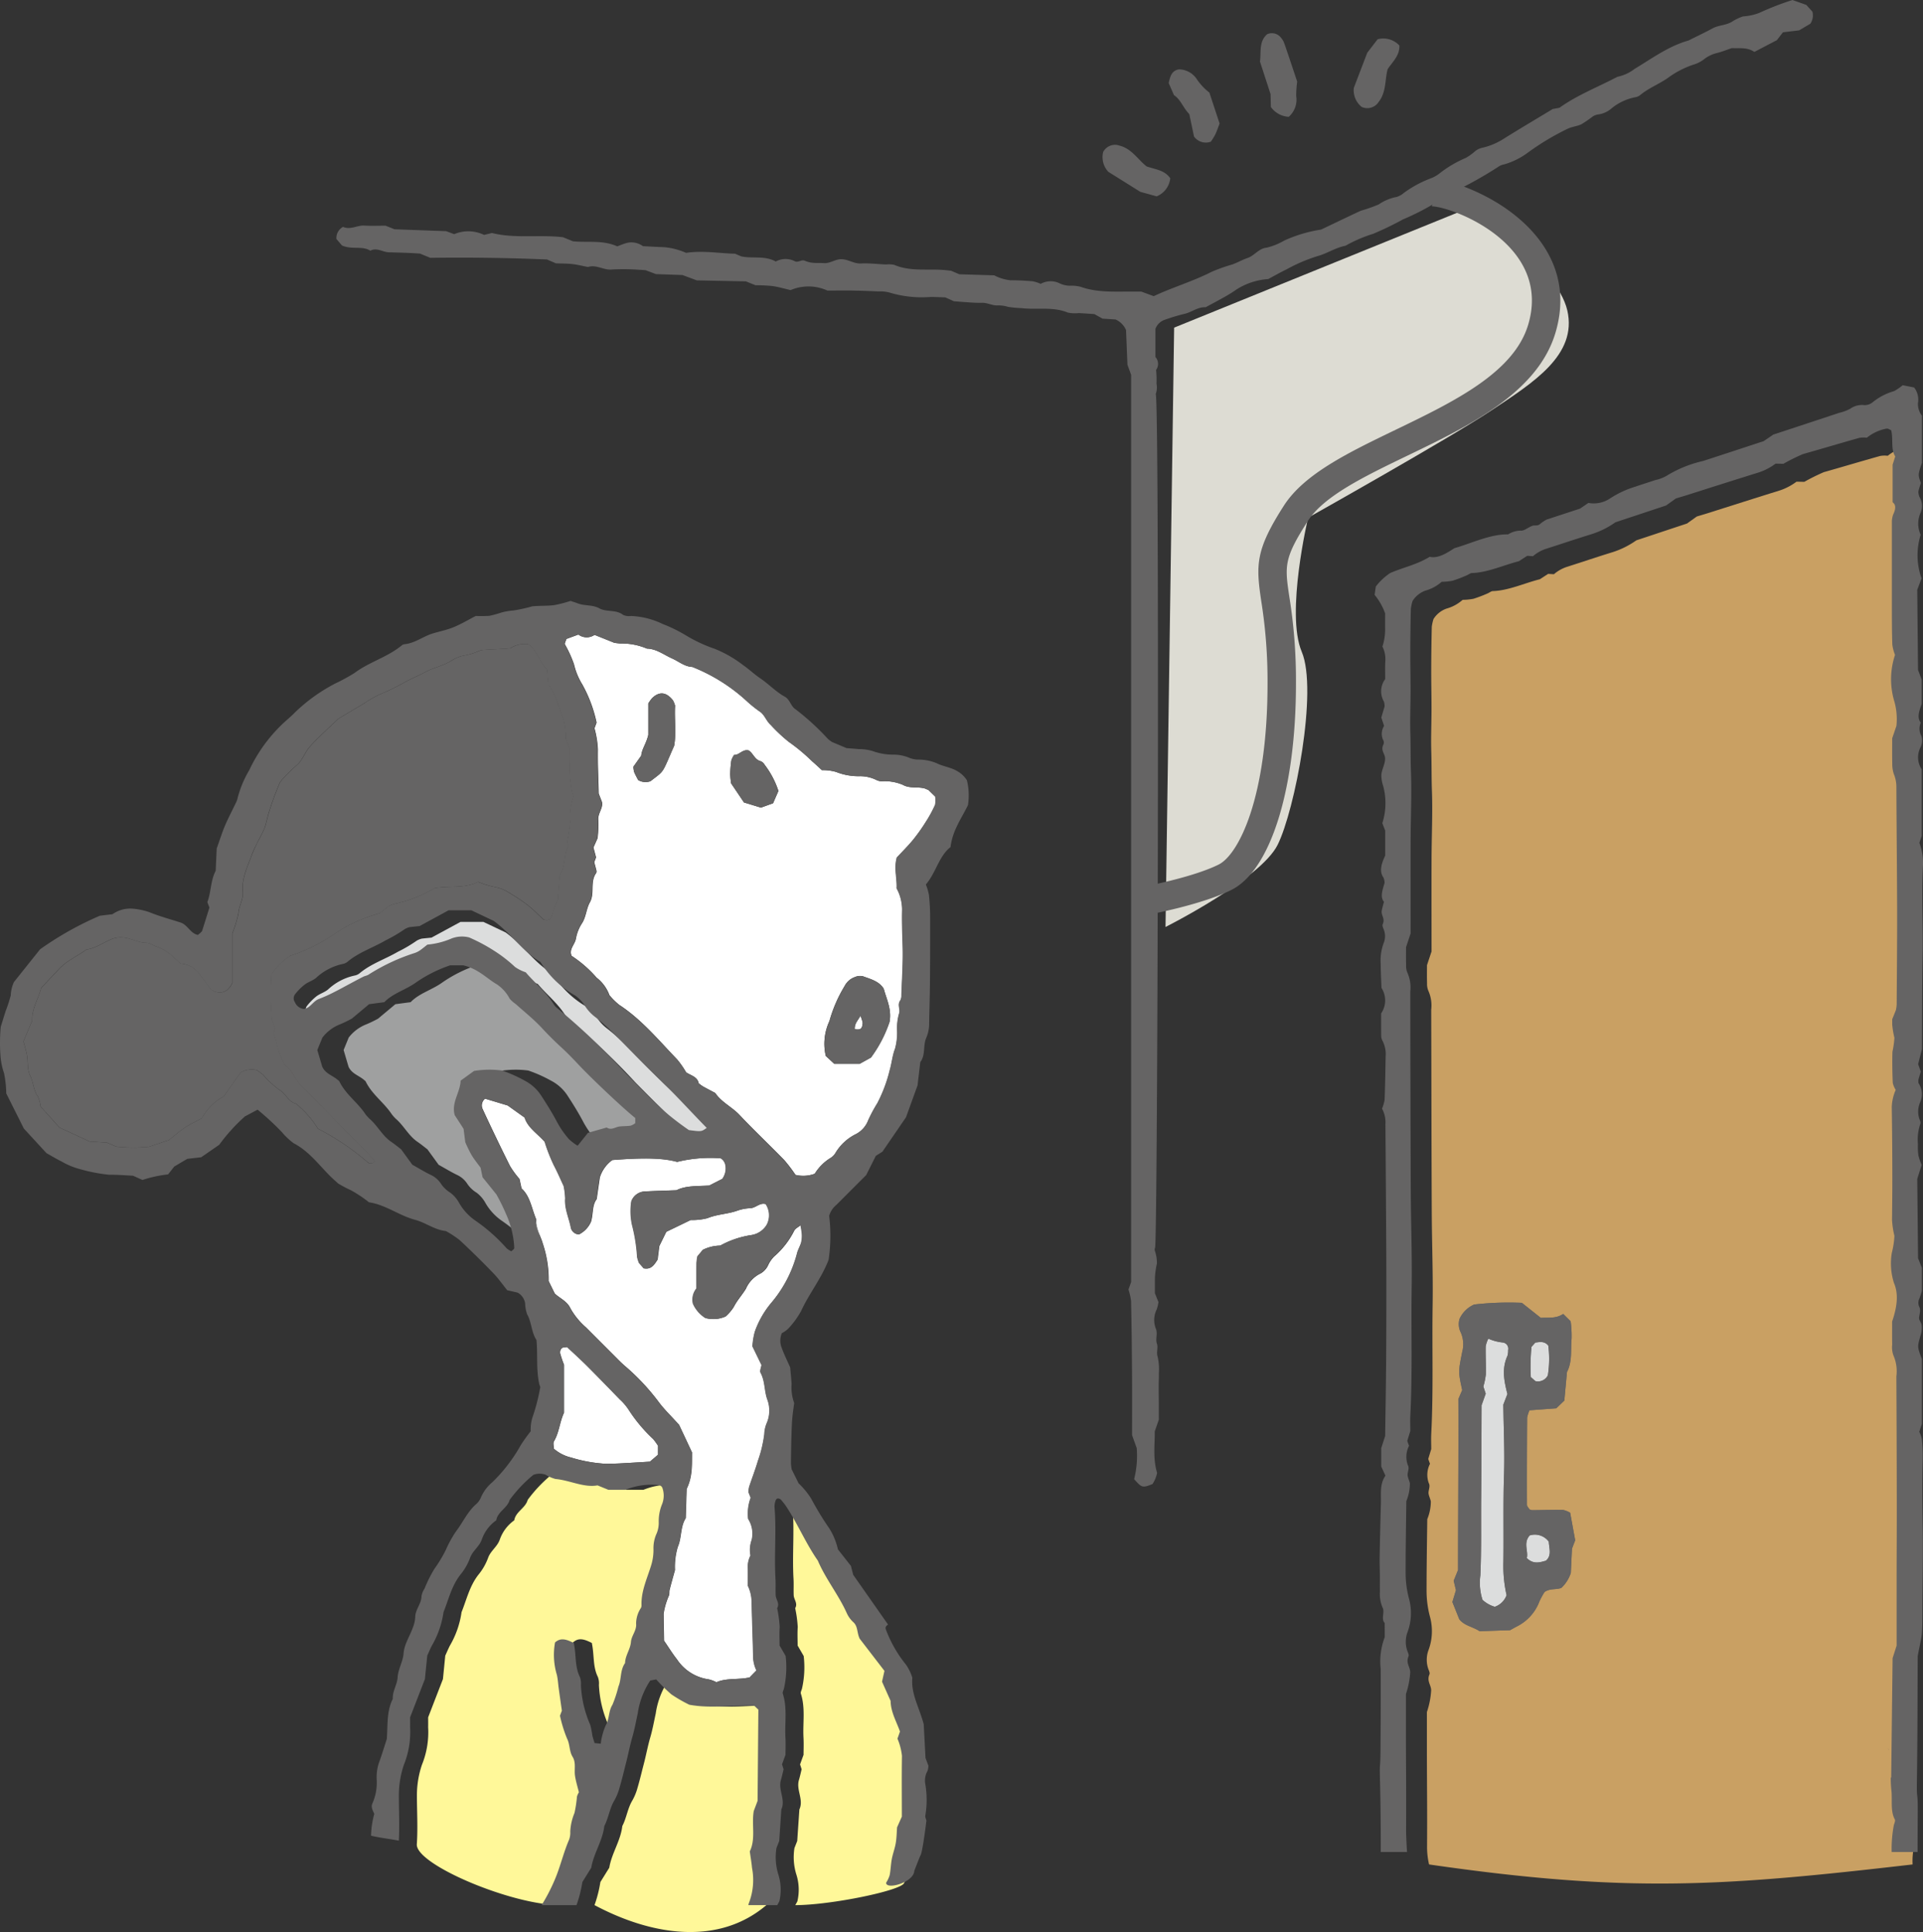 <svg height="277.33" viewBox="0 0 276 277.33" width="276" xmlns="http://www.w3.org/2000/svg"><rect x="0" y="0" width="276" height="277.33" fill="#333333" stroke="none"/><path d="m1077.408 598.224c.089-.263.23-.628.141-.781-.68-1.206-.331-2.838-.5-4.249s-.061-2.951-.128-4.414a7.757 7.757 0 0 0 -.343-1.479c.129-.395.267 4.659.45 4.1.064-5.574.129-11.268.2-17.118.132-.407.312-.967.578-1.8 0-3.116 0-6.493 0-9.869 0-3.514.028-7.035.021-10.549q-.014-9.115-.064-18.22a5.752 5.752 0 0 0 -.422-3.046 3.364 3.364 0 0 1 -.172-1.54c-.021-1.074-.006-2.161-.006-3.3.655-1.959.986-3.845.26-5.538a9.179 9.179 0 0 1 -.309-4.319 12.051 12.051 0 0 0 .373-2.443 12.6 12.6 0 0 1 -.346-2.277c.028-2.17.055-4.338.049-6.5-.009-3.239-.031-6.474-.086-9.7a6.591 6.591 0 0 1 .573-2.477 2.887 2.887 0 0 1 -.429-1.016c-.061-1.466-.083-2.948-.046-4.445a13.116 13.116 0 0 0 .285-2.014 12.027 12.027 0 0 1 -.312-1.889c0-.269 0-.539 0-.781.181-.456.349-.875.53-1.323a5.933 5.933 0 0 0 .107-.8c.031-4.466.073-8.942.061-13.4-.015-5.942-.08-11.868-.107-17.8a4.8 4.8 0 0 0 -.358-1.855 4.4 4.4 0 0 1 -.226-1.518c-.031-1.206-.009-2.431-.009-3.63.2-.594.389-1.154.6-1.782a9.246 9.246 0 0 0 -.279-3.45 11.061 11.061 0 0 1 .083-6.734 6.24 6.24 0 0 1 -.386-1.475c-.064-1.873-.064-3.765-.067-5.654q-.009-6.079 0-12.15a3.766 3.766 0 0 1 .184-.845c.343-.747.465-1.393-.08-1.788v-5.394c.11-.34.245-.756.379-1.188-.676-1.031-.251-2.574-.594-3.762-.223-.083-.426-.263-.655-.223a6.281 6.281 0 0 0 -2.825 1.307 3.751 3.751 0 0 0 -1.075.021c-2.7.756-5.4 1.567-8.1 2.329a28.984 28.984 0 0 0 -2.8 1.39c-.343-.006-.726-.015-1.124-.021a8.472 8.472 0 0 1 -2.326 1.234c-3.511 1.09-7.025 2.216-10.54 3.327-.539.168-1.077.324-1.442.435-.545.395-.925.661-1.405 1.007-2.317.768-4.748 1.576-7.273 2.415a12.422 12.422 0 0 1 -3.447 1.711c-2.161.664-4.325 1.4-6.487 2.088a5.378 5.378 0 0 0 -1.895 1.065c-.3-.018-.551-.034-.83-.049-.355.229-.729.471-1.188.771-2.2.548-4.5 1.632-6.762 1.7-.223.006-.5.239-.759.343a19.654 19.654 0 0 1 -2 .759 8.75 8.75 0 0 1 -1.561.153 5.856 5.856 0 0 1 -2.33 1.264 3.652 3.652 0 0 0 -1.849 1.482 5.86 5.86 0 0 0 -.251 1.139q-.073 3.058-.08 6.1c-.006 1.892.043 3.768.04 5.66 0 2.026-.092 4.087-.033 6.092.058 1.87.024 3.765.092 5.632.12 3.2-.04 6.5-.052 9.744-.015 4.463 0 8.917 0 13.362-.2.591-.383 1.151-.655 1.965 0 .716-.018 1.668.009 2.605a2.487 2.487 0 0 0 .205 1.117 5.124 5.124 0 0 1 .392 2.66c.028 9.584.034 19.175.077 28.756.015 4.586.2 9.125.125 13.738-.095 6.11.123 12.128-.193 18.3-.043.82-.006 1.622-.006 2.284-.178.585-.3 1-.432 1.42.086.23.168.462.254.695a3.466 3.466 0 0 0 -.171 2.78c.272.477-.116 1.068-.028 1.546.071.373.242.7.318 1.068a6.706 6.706 0 0 1 -.511 2.556c-.04 3.337-.1 6.734-.1 10.114a14.493 14.493 0 0 0 .478 3.851 7.847 7.847 0 0 1 -.2 4.83 3.968 3.968 0 0 0 0 2.776c.08.22.224.493.135.707-.407.967.223 1.488.248 2.271a11.913 11.913 0 0 1 -.615 3.141v5.874c.015 6.349.058 7.212.024 13.573a11.208 11.208 0 0 0 .288 2.424c28.429 4.117 42.039 3.165 69.4 0a9.974 9.974 0 0 1 .327-3.089" fill="#c9a063" transform="translate(-802.591 -333.671)"/><path d="m1024.419 467.691c-1.479-.027-2.963.025-4.442.037a1.255 1.255 0 0 1 -.358-.116c-.132-.217-.373-.428-.373-.649q-.019-6.268.024-12.529a4.761 4.761 0 0 1 .337-1.047l3.842-.285q.6-.578 1.16-1.111c.132-1.42.254-2.758.38-4.1.8-1.534.5-3.187.661-4.788a15.672 15.672 0 0 0 -.135-2.492c-.346-.343-.713-.707-1.068-1.056-1.059.707-2.152.493-3.214.566-.925-.735-1.849-1.469-2.718-2.158a43.522 43.522 0 0 0 -6.851.242 4.133 4.133 0 0 0 -2.091 2.048 2.651 2.651 0 0 0 .172 1.965 4.175 4.175 0 0 1 .211 2.761c-.566 2.862-.578 2.859-.009 5.507-.156.37-.315.744-.548 1.295.034 8.032-.043 16.245-.043 24.526-.181.453-.383.952-.625 1.546.1.425.22.931.322 1.353-.177.591-.334 1.108-.511 1.7.334.836.673 1.69.992 2.48.747.943 1.9 1.044 2.92 1.714 1.344-.046 2.823-.1 4.372-.147.294-.165.646-.37 1.01-.557a6.6 6.6 0 0 0 3.2-3.578 11.083 11.083 0 0 1 .735-1.347c.787-.548 1.65-.3 2.409-.585a5.159 5.159 0 0 0 1.359-2.143c.055-1.1.11-2.314.166-3.49.162-.419.309-.8.462-1.206-.233-1.273-.469-2.571-.719-3.949a3.126 3.126 0 0 0 -1.029-.407" fill="#656464" transform="translate(-800.087 -250.95)"/><path d="m1028.977 458.863c.021.077.046.15.064.226-.022-.177-.043-.291-.064-.226" fill="#656464" transform="translate(-757.965 -207.835)"/><path d="m1083.076 545.1c.123-.38.26-.8.358-1.1v-9.312c-.643-1.7-.676-1.7-.217-3.282a3.531 3.531 0 0 0 .171-1.65c-.076-.37-.41-.667-.355-1.041.083-.554.275-1.09.006-1.552a1.389 1.389 0 0 1 .058-1.194 10.86 10.86 0 0 0 .337-1.071v-3.306c-.242-.6-.422-1.056-.548-1.365-.04-3.989-.08-7.8-.116-11.391.254-.805.432-1.368.634-2.005a8.732 8.732 0 0 1 -.471-1.365 9.283 9.283 0 0 1 -.067-1.613 6.937 6.937 0 0 1 .349-2.923c.088-.214-.058-.493-.144-.713a3.316 3.316 0 0 1 .135-2.424 2.83 2.83 0 0 0 -.239-2.676c-.058-.092-.028-.257-.043-.477.095-.334.22-.756.355-1.206-.114-.318-.236-.664-.383-1.071.165-.64.343-1.341.545-2.134.027-4.429.015-8.926.095-13.454.08-4.255-.166-8.412.042-12.707a8.274 8.274 0 0 0 -.5-3.471c.129-.386.272-.811.331-.995v-9.563a3.082 3.082 0 0 1 -.165-3.156 2.243 2.243 0 0 0 .116-1.635 2.149 2.149 0 0 1 -.083-1.9c-.609-.753-.187-1.763.132-2.7v-3.488c-.257-.67-.432-1.13-.527-1.374-.04-4.071-.08-7.879-.113-11.507.239-.637.4-1.062.618-1.647a9.83 9.83 0 0 1 -.126-6.254 3.78 3.78 0 0 1 -.033-3.116 2.471 2.471 0 0 0 -.144-2.32 2.461 2.461 0 0 1 -.159-.735c.034-.141.058-.282.1-.422.085-.282.18-.563.272-.845-.435-1.16-.435-1.16.144-2.89v-6.771a2.714 2.714 0 0 1 -.57-1.806 2.868 2.868 0 0 0 -.545-2.235c-.533-.107-1.126-.224-1.641-.328a7.714 7.714 0 0 1 -1.237.845 8.672 8.672 0 0 0 -3.138 1.647 1.747 1.747 0 0 1 -1.194.358 2.876 2.876 0 0 0 -1.935.508 6.333 6.333 0 0 1 -1.623.609c-3.135 1.041-6.272 2.076-9.453 3.122-.462.318-.97.664-1.381.94-2.975.974-5.838 1.922-8.706 2.85a17.141 17.141 0 0 0 -5.244 2.137 5.846 5.846 0 0 1 -1.625.609c-.955.324-1.913.615-2.865.946a14.106 14.106 0 0 0 -3.6 1.677 4.175 4.175 0 0 1 -3.113.646c-.419.288-.8.548-1.2.82-1.625.533-3.263 1.068-4.8 1.573a5.512 5.512 0 0 0 -.866.573c-.419.407-.774.2-1.154.315-.523.168-1.074.655-1.558.7a3.366 3.366 0 0 0 -1.944.539c-2.535-.055-5.136 1.237-7.708 1.978-1.169.75-2.339 1.506-3.551 1.237-1.846 1.139-3.771 1.506-5.657 2.326a8.607 8.607 0 0 0 -2.075 1.941c-.055.383-.113.8-.168 1.2a8.986 8.986 0 0 1 1.506 2.645c0 .634-.012 1.454 0 2.268a7.77 7.77 0 0 1 -.386 2.5 4.08 4.08 0 0 1 .4 2.274c-.027.82-.006 1.625-.006 2.406a2.919 2.919 0 0 0 -.2 3.184 2.048 2.048 0 0 1 .113.756c-.168.563-.337 1.127-.469 1.573.156.465.27.817.4 1.206a2.1 2.1 0 0 0 -.165 1.959.744.744 0 0 1 .04.768c-.364.811.22 1.221.263 1.873.058.848-.53 1.7-.532 2.535a5.053 5.053 0 0 0 .272 1.512 9.5 9.5 0 0 1 -.131 5.311c.113.294.248.64.41 1.047v3.606c-.539 1.16-.891 2.262-.242 3.165a2.041 2.041 0 0 1 .156.735c-.266.983-.695 2.005-.083 2.746a12.868 12.868 0 0 0 -.328 1.264c-.107.689.511 1.105.15 1.925-.1.211.034.5.119.716a2.6 2.6 0 0 1 .018 1.987 7.156 7.156 0 0 0 -.438 2.939c.009 1.221.077 2.421.119 3.52a3.32 3.32 0 0 1 -.052 3.658c0 1.059-.009 2.152.01 3.236a1.5 1.5 0 0 0 .2.719 4.216 4.216 0 0 1 .435 2.259c-.04 2.057-.067 4.114-.147 6.183a5.838 5.838 0 0 1 -.37 1.27 4.125 4.125 0 0 1 .487 2.235q.074 9.6.126 19.206.023 7.159-.021 14.338c-.025 3.823-.095 7.662-.144 11.21-.281.872-.459 1.439-.56 1.736v2.648c.184.395.337.729.6 1.313-.836 1.224-.615 2.547-.649 3.906q-.11 3.921-.181 7.83c-.015.823.021 1.635.031 2.452s-.009 1.641.009 2.452a4.871 4.871 0 0 0 .38 2.29c.352.621-.257 1.671.306 2.207 0 .677 0 1.356.006 2.033a9.838 9.838 0 0 0 -.582 4.579c.015 3.82 0 7.65-.027 11.479-.019 3.419-.156 1.341-.068 4.723.083 3.343.107 6.7.107 10.068h3.768c-.08-1.179-.138-2.7-.135-3.22.031-6.364-.012-7.227-.021-13.576 0-2.026 0-4.056 0-5.874a12.269 12.269 0 0 0 .615-3.138c-.024-.787-.655-1.3-.248-2.271.089-.214-.058-.49-.138-.707a3.958 3.958 0 0 1 0-2.779 7.862 7.862 0 0 0 .2-4.828 14.642 14.642 0 0 1 -.475-3.854c0-3.379.061-6.774.1-10.111a6.724 6.724 0 0 0 .511-2.559c-.073-.37-.248-.692-.315-1.065-.092-.481.3-1.071.024-1.546a3.489 3.489 0 0 1 .168-2.78c-.083-.233-.168-.465-.251-.7.128-.416.254-.836.435-1.42 0-.661-.037-1.46.006-2.284.313-6.171.095-12.189.19-18.3.07-4.61-.107-9.15-.129-13.738q-.06-14.372-.07-28.753a5.176 5.176 0 0 0 -.392-2.663 2.43 2.43 0 0 1 -.208-1.117c-.024-.934-.009-1.886-.009-2.6l.655-1.965c0-4.448-.012-8.9 0-13.365.012-3.245.172-6.542.052-9.741-.071-1.867-.037-3.765-.089-5.632-.061-2.008.028-4.065.031-6.095 0-1.892-.043-3.765-.04-5.657q.009-3.049.083-6.107a5.892 5.892 0 0 1 .251-1.139 3.635 3.635 0 0 1 1.846-1.482 5.766 5.766 0 0 0 2.326-1.264 8.458 8.458 0 0 0 1.564-.153 19.079 19.079 0 0 0 2-.759c.257-.1.536-.334.762-.343 2.262-.061 4.567-1.145 6.762-1.7.459-.3.833-.542 1.188-.771.279.015.532.034.83.052a5.342 5.342 0 0 1 1.9-1.068c2.161-.689 4.322-1.42 6.483-2.088a12.338 12.338 0 0 0 3.447-1.711l7.273-2.412c.484-.346.857-.615 1.408-1.007.364-.113.9-.266 1.439-.435 3.514-1.114 7.025-2.238 10.542-3.331a8.429 8.429 0 0 0 2.326-1.234c.4.009.778.015 1.12.025a28.373 28.373 0 0 1 2.8-1.393c2.7-.762 5.4-1.573 8.1-2.33a3.893 3.893 0 0 1 1.078-.021 6.315 6.315 0 0 1 2.825-1.307c.229-.04.432.141.658.224.34 1.188-.089 2.734.594 3.765-.138.429-.272.848-.38 1.188v5.391c.545.395.423 1.044.073 1.788a3.5 3.5 0 0 0 -.177.845q0 6.066 0 12.15c0 1.892 0 3.783.064 5.657a6.285 6.285 0 0 0 .386 1.475 11.077 11.077 0 0 0 -.08 6.731 9.325 9.325 0 0 1 .282 3.453c-.215.628-.4 1.188-.606 1.782 0 1.2-.018 2.424.009 3.63a4.459 4.459 0 0 0 .23 1.515 4.813 4.813 0 0 1 .361 1.855c.025 5.938.092 11.865.107 17.807.009 4.454-.037 8.926-.064 13.4a5.482 5.482 0 0 1 -.107.793c-.177.45-.346.869-.532 1.325v.778a12.36 12.36 0 0 0 .315 1.892 13.841 13.841 0 0 1 -.285 2.011c-.04 1.5-.018 2.982.046 4.445a3.026 3.026 0 0 0 .426 1.016 6.61 6.61 0 0 0 -.567 2.48q.074 4.839.08 9.7c.006 2.158-.021 4.328-.043 6.5a12.66 12.66 0 0 0 .343 2.277 12.274 12.274 0 0 1 -.374 2.443 9.251 9.251 0 0 0 .306 4.316c.728 1.693.4 3.578-.26 5.538 0 1.136-.012 2.222.009 3.3a3.421 3.421 0 0 0 .168 1.543 5.717 5.717 0 0 1 .429 3.046q.05 9.1.061 18.22c.006 3.511-.018 7.031-.024 10.546v9.869c-.266.836-.447 1.393-.576 1.8-.07 5.85-.135 11.543-.2 17.118-.021.067-.043.043-.064-.031a17.056 17.056 0 0 0 .083 1.821c.175 1.411-.171 3.04.505 4.246.088.156-.052.517-.141.781a18.44 18.44 0 0 0 -.318 3.888h3.719c0-1.916.012-3.839.022-5.758.018-3.416-.171-1.234-.116-4.665.095-6.174.083-12.315.113-17.7.3-1.638.545-2.5.6-3.318.089-1.387.064-2.749.074-4.114.024-3.692.1-7.4.04-11.066-.052-3.263-.083-6.526 0-9.829a23.916 23.916 0 0 0 -.119-2.825 4.431 4.431 0 0 0 -.38-1.074" fill="#656464" transform="translate(-807.595 -339.614)"/><path d="m996.328 403.923-1.237 86.03s13.613-6.829 16.086-11.782 5.807-22.193 3.465-27.719.915-19.251.915-19.251 20.372-11.439 26.311-15.4 12.373-7.922 10.888-14.357-13.576-14.92-13.576-14.92z" fill="#dddcd3" transform="translate(-827.809 -356.892)"/><path d="m969.69 413.855-1.488-.612c-.383-.021-1.038-.067-1.693-.095-.925-.037-1.852-.058-2.773-.086-.885-.031-1.714-.725-2.648-.23-1.194-.747-2.623-.11-4.068-.747-.2-.23-.533-.621-.8-.931a1.82 1.82 0 0 1 .949-1.742c1.047.475 2.021-.242 3.049-.184 1.053.061 2.115.015 3.055.015l1.282.514c2.44.089 4.947.184 7.414.272l1.154.429a5.2 5.2 0 0 1 4.286.107l1.139-.272c3.3.83 6.759.205 10.2.606.438.181.924.383 1.42.585 2.075.211 4.228-.223 6.361.723.4-.144.882-.361 1.384-.493a2.8 2.8 0 0 1 2.3.468c1.035.052 2.088.11 3.141.153a9.992 9.992 0 0 1 3.049.808c2.4-.364 4.76.07 7.028.122.343.147.585.251.9.383 1.586.349 3.37-.153 4.944.741a2.881 2.881 0 0 1 2.669-.073c.545.312.986-.263 1.5-.04a3.93 3.93 0 0 0 1.135.291c.523.055 1.056.006 1.583.049.955.073 1.723-.649 2.694-.56.924.086 1.7.661 2.675.612 1.181-.061 2.375.092 3.563.144a3.757 3.757 0 0 1 1.182.052c2.278.977 4.687.551 7.041.732.392.031.784.077 1.111.11.429.187.79.34 1.191.511l5.014.153a6.474 6.474 0 0 0 2.351.71c1.056-.006 2.115.052 3.168.141a5.257 5.257 0 0 1 1.148.37 2.931 2.931 0 0 1 2.62-.119 3.493 3.493 0 0 0 1.521.389 5.538 5.538 0 0 1 1.57.147c2.43.869 4.95.677 7.451.695h1.28l1.779.655c2.721-1.276 5.629-2.124 8.326-3.5a25.285 25.285 0 0 1 2.96-1.05c.75-.269 1.427-.673 2.167-.921 1.013-.343 1.641-1.4 2.758-1.488a9.36 9.36 0 0 0 2.55-1.035 20.116 20.116 0 0 1 5.265-1.564c1.892-.9 3.79-1.818 5.7-2.706a20.667 20.667 0 0 0 2.584-.912 6.7 6.7 0 0 1 2.535-1.062 2.684 2.684 0 0 0 1.028-.56 16.119 16.119 0 0 1 3.79-2.075 4.832 4.832 0 0 0 1.381-.762 16.355 16.355 0 0 1 3.731-2.2 7.219 7.219 0 0 0 1.28-.909 2.451 2.451 0 0 1 1.035-.539 9.74 9.74 0 0 0 3.251-1.378c2.229-1.39 4.488-2.724 6.924-4.2.156-.028.548-.1.97-.181 2.559-1.834 5.529-2.975 8.32-4.445a6.085 6.085 0 0 0 2.477-1.142c2.47-1.485 4.812-3.229 7.64-4.041a2.123 2.123 0 0 0 .361-.165c1.062-.533 2.14-1.038 3.184-1.607.934-.508 2.066-.413 2.957-1.068a7.686 7.686 0 0 1 1.4-.646 7.88 7.88 0 0 0 2.33-.5 41.36 41.36 0 0 1 4.781-1.855l1.98.707.873.961a2.1 2.1 0 0 1 -.3 1.739c-.456.272-1.02.606-1.6.949q-1.152.138-2.33.281c-.26.337-.5.646-.869 1.13-.967.5-2.118 1.105-3.226 1.684-1.044-.7-2.125-.493-3.254-.545-.67.227-1.405.536-2.17.716a4.853 4.853 0 0 0 -1.766.851 4.483 4.483 0 0 1 -1.368.744 13.152 13.152 0 0 0 -3.839 1.953c-1.28.906-2.8 1.469-4.022 2.5a1.61 1.61 0 0 1 -.722.294 7.662 7.662 0 0 0 -3.508 1.717 3.631 3.631 0 0 1 -1.809.753 1.969 1.969 0 0 0 -.732.276 17.126 17.126 0 0 1 -1.625 1.12c-.585.285-1.273.34-1.874.6a36.449 36.449 0 0 0 -5.758 3.428 10.511 10.511 0 0 1 -3.508 1.748 1.892 1.892 0 0 0 -.725.288 56.181 56.181 0 0 1 -6.526 3.658 5.127 5.127 0 0 0 -.7.352 36.437 36.437 0 0 1 -6.551 3.6 45.8 45.8 0 0 1 -4.264 2.06 20.054 20.054 0 0 0 -3.967 1.711c-1.436.269-2.663 1.133-4.034 1.494a23.825 23.825 0 0 0 -4.332 1.846c-.949.465-1.867.986-2.724 1.442a9.685 9.685 0 0 0 -4.537 1.485 18.806 18.806 0 0 1 -1.668 1.047c-.915.52-1.852 1.013-2.779 1.515-1.111-.067-1.969.695-2.991.937a26.421 26.421 0 0 0 -3.012.912 2.159 2.159 0 0 0 -1.2 1.246v4.047a1.482 1.482 0 0 1 .245 1.595c-.064.116-.168.26-.141.364a13.7 13.7 0 0 1 .049 1.861 2.768 2.768 0 0 1 -.11 1.494c.557.9.294 121.674-.095 122.54a.716.716 0 0 0 -.049.392 5.451 5.451 0 0 1 .312 1.883 11.283 11.283 0 0 0 -.291 2.339v1.907c.177.447.324.814.514 1.286a6.047 6.047 0 0 1 -.245 1.032 3.432 3.432 0 0 0 -.162 2.7c.358.784-.064 1.5.187 2.241.2.582-.119 1.212.107 1.883a8.077 8.077 0 0 1 .171 2.354c.015.661-.027 1.322-.027 1.984 0 .793.015 1.586.021 2.378v2.3c-.114.331-.328.952-.588 1.7.037 1.834-.294 3.814.34 5.942a4.7 4.7 0 0 1 -.655 1.6c-1.442.575-1.537.551-2.639-.7a13.876 13.876 0 0 0 .37-4.454c-.162-.447-.383-1.065-.667-1.858 0-2.862.015-5.9-.006-8.939-.024-3.435-.064-6.869-.138-10.307a9.048 9.048 0 0 0 -.374-1.662c.077-.217.208-.582.386-1.09v-130.191c-.153-.422-.331-.915-.532-1.466-.064-1.65-.135-3.364-.2-4.971a2.942 2.942 0 0 0 -1.506-1.525l-1.87-.122-1.173-.652c-.655-.043-1.438-.1-2.228-.141a5.123 5.123 0 0 1 -1.573-.073c-2.164-.891-4.442-.376-6.649-.64a15.831 15.831 0 0 1 -1.956-.187 4.58 4.58 0 0 0 -1.482-.205c-.75.049-1.479-.407-2.281-.373a18.711 18.711 0 0 1 -1.981-.073c-.661-.037-1.319-.1-2.011-.15-.331-.15-.689-.309-1.234-.554-.6-.018-1.39-.067-2.179-.058a15.965 15.965 0 0 1 -5.859-.646 5.29 5.29 0 0 0 -1.567-.153c-1.191-.052-2.381-.1-3.569-.122s-2.382 0-3.747 0a6.548 6.548 0 0 0 -5.284-.067c-.814-.19-1.7-.45-2.6-.582a23.909 23.909 0 0 0 -2.43-.116c-.444-.178-.934-.374-1.387-.557l-7.038-.141c-.747-.276-1.362-.505-2.063-.768l-3.8-.132c-.575-.214-1.068-.4-1.5-.563-.327-.021-.591-.049-.854-.055a30.563 30.563 0 0 0 -3.961-.043c-1.2.129-2.25-.756-3.447-.358-.762-.147-1.518-.343-2.287-.425-.784-.089-1.58-.07-2.308-.1l-1.286-.557c-5.541-.23-11.216-.315-16.769-.233" fill="#656464" transform="translate(-907.934 -376.846)"/><path d="m969.443 413.779a9.672 9.672 0 0 1 -1.2-2.9 16.66 16.66 0 0 0 -1.295-2.85c-.076-.181.113-.474.2-.79.56-.208 1.163-.428 1.736-.64a1.962 1.962 0 0 0 2.314.046l2.865 1.151c.282.034.542.067.8.092a9.362 9.362 0 0 1 3.857.729c1.387.037 2.443.9 3.634 1.429.952.422 1.776 1.16 2.89 1.206a25.3 25.3 0 0 1 7.953 5.036 19.091 19.091 0 0 0 1.855 1.457c.6.474.839 1.3 1.454 1.84a22.612 22.612 0 0 0 2.59 2.427 26.84 26.84 0 0 1 3.318 2.764c.5.426.97.879 1.427 1.292a6.725 6.725 0 0 1 2.03.257 8.782 8.782 0 0 0 3.462.609 5.283 5.283 0 0 1 2.3.533 1.851 1.851 0 0 0 .75.2 6.689 6.689 0 0 1 3.089.517c.964.545 2.082.229 3.1.505.125.034.242.1.575.239.217.214.591.576.952.928a3.414 3.414 0 0 1 -.021 1.221 18.847 18.847 0 0 1 -1.32 2.415 25.7 25.7 0 0 1 -1.831 2.571c-.75.912-1.595 1.748-2.333 2.544-.432 1.555.052 3-.028 4.42a6.394 6.394 0 0 1 .79 3.055c-.04 1.717.019 3.428.077 5.146.076 2.375-.1 4.757-.177 7.135a1.45 1.45 0 0 1 -.162.762c-.456.609.031 1.289-.159 1.84a7.705 7.705 0 0 0 -.306 2.333 8.459 8.459 0 0 1 -.285 2.746c-.389 1.007-.462 2.051-.756 3.043a20.636 20.636 0 0 1 -1.791 4.788 21.43 21.43 0 0 0 -1.3 2.421 3.736 3.736 0 0 1 -1.806 2.026 7.04 7.04 0 0 0 -2.871 2.633 2.114 2.114 0 0 1 -.818.823 6.83 6.83 0 0 0 -2.188 2.219 4.712 4.712 0 0 1 -2.783.162 21.169 21.169 0 0 0 -1.613-2.124c-2.115-2.176-4.334-4.261-6.413-6.471-1.087-1.154-2.59-1.821-3.493-3.159-.582-.309-1.169-.612-1.745-.934a6.051 6.051 0 0 1 -.63-.453c-.175-.94-1.05-1.09-1.8-1.57a12.846 12.846 0 0 0 -1.28-1.846c-2.648-2.749-5.082-5.727-8.329-7.849a9.627 9.627 0 0 1 -1.4-1.384 5.63 5.63 0 0 0 -1.843-2.519 17.246 17.246 0 0 0 -3.557-3.11c-.083-.049-.086-.236-.135-.373-.083-.82.625-1.384.738-2.189a5.9 5.9 0 0 1 .891-2.18c.569-.924.584-2.033 1.1-2.957.732-1.31-.018-2.933.9-4.2a.546.546 0 0 0 .031-.386c-.086-.383-.2-.759-.306-1.176.076-.2.168-.447.26-.695-.132-.5-.263-.992-.374-1.414.2-.45.361-.811.588-1.323a16.153 16.153 0 0 0 .11-2.605c-.107-.979.735-1.72.517-2.626-.162-.422-.306-.79-.456-1.179-.049-2.1-.159-4.215-.123-6.327a13.548 13.548 0 0 0 -.487-3.052c.1-.269.187-.517.3-.817a19.537 19.537 0 0 0 -2.042-5.464m36.146 54.439h3.655c.517-.285 1.093-.606 1.613-.9a18.391 18.391 0 0 0 2.669-5.124c.331-1.806-.432-3.248-.835-4.757-.692-1.1-1.9-1.374-2.988-1.785a1.8 1.8 0 0 0 -1.142.113 2.643 2.643 0 0 0 -1.473 1.273 20.1 20.1 0 0 0 -2.192 5.048 7.712 7.712 0 0 0 -.523 5c.428.4.811.753 1.215 1.127m-26.366-40.563c2.06-1.61 1.567-.921 3.392-5.091.334-1.91.009-3.872.132-5.746a3.224 3.224 0 0 0 -.328-.793c-.949-1.178-1.931-1.276-2.96-.3a5.6 5.6 0 0 0 -.557.777v4.518c-.312 1.3-.94 2.039-1.013 2.972-.38.533-.756 1.065-1.124 1.583a3.244 3.244 0 0 0 .1.744c.138.364.343.7.579 1.169a2.078 2.078 0 0 0 1.781.168m17.586 3.165c.251-.575.508-1.166.769-1.76a12.522 12.522 0 0 0 -1.976-3.754 1.175 1.175 0 0 0 -.573-.517c-.857-.214-1.059-1.123-1.711-1.54-.891-.229-1.372.7-2.1.637a3.191 3.191 0 0 0 -.4.808 17.316 17.316 0 0 0 -.162 1.953 11.694 11.694 0 0 0 .135 1.328c.579.854 1.228 1.818 1.846 2.737l2.43.741c.484-.172 1.084-.389 1.745-.625" fill="#fff" transform="translate(-885.852 -315.517)"/><path d="m944.1 456.395c-.459 1.69-1.381 3.061-1.3 4.711-.407.967-.811 1.935-1.255 2.984.15.563.34 1.191.478 1.828.223 1.025.009 2.118.493 3.107.462.946.459 2.045 1.084 2.954a4.485 4.485 0 0 1 .407 1.46c.928 1.038 1.813 2.02 2.7 3.009 1.433.664 2.862 1.325 4.332 2.008.762.049 1.546.1 2.495.165.334.144.817.349 1.329.569a22.431 22.431 0 0 0 4.711.027c.875-.3 1.739-.591 2.841-.964.63-.5 1.427-1.2 2.3-1.788.759-.511 1.61-.9 2.461-1.362a7.675 7.675 0 0 1 3.128-3.122c.894-1.273 1.65-2.348 2.406-3.425a3.1 3.1 0 0 1 2.339-.34 10.489 10.489 0 0 1 .9.677 13.957 13.957 0 0 0 2.314 2.146c.949.533 1.289 1.711 2.391 1.987a14.543 14.543 0 0 1 3.168 3.6 36.027 36.027 0 0 1 7.135 4.815.663.663 0 0 0 1.031-.187 45.345 45.345 0 0 0 -3.285-3.41c-2.415-2.443-4.788-4.928-7.233-7.341-.949-.934-1.3-2.311-2.434-3.083a10.885 10.885 0 0 1 -1.12-2.939 10.053 10.053 0 0 0 -.462-1.552c.052-.174.128-.428.208-.707-.125-.349-.257-.719-.431-1.2a41.647 41.647 0 0 1 -.086-6.511 9 9 0 0 1 2.694-2.7 24.689 24.689 0 0 0 6.19-3.04 21.476 21.476 0 0 1 6.658-3.076c.312-.242.833-.646 1.353-1.053a6.032 6.032 0 0 1 .722-.288 18.992 18.992 0 0 0 5.789-2.253c2.131-.395 4.3.092 6.257-.912a13.273 13.273 0 0 0 2.3.725 5.521 5.521 0 0 1 2.189.857 26.221 26.221 0 0 1 2.63 1.757c.826.649 1.558 1.414 2.247 2.051.532.147.946.1 1.129-.291a14.208 14.208 0 0 0 .484-1.485c.135-.374.315-.729.471-1.093.095-1.185.19-2.369.281-3.53.912-1.261.453-2.89 1.243-4.148-.095-.254-.184-.505-.2-.563a26.5 26.5 0 0 0 .459-2.865 8.661 8.661 0 0 1 .41-3.511c.086-.181-.055-.481-.119-.719a16.468 16.468 0 0 1 -.364-4.313c.006-.658 0-1.319 0-1.941l-.584-1.463a10.5 10.5 0 0 0 -.315-2.786c-.68-1.7-1.041-3.551-2.152-4.965-.067-.759-.125-1.411-.2-2.189-1.077-1.031-1.4-2.74-2.678-3.624a3.665 3.665 0 0 0 -2.583.56c-.453.037-.716.067-.979.08-.925.055-1.849.095-2.77.159a1.954 1.954 0 0 0 -.769.153 8.589 8.589 0 0 1 -2.259.673 5.8 5.8 0 0 0 -1.8.781c-1.133.686-2.44.937-3.6 1.552-1.044.554-2.146 1.007-3.181 1.583a33.059 33.059 0 0 1 -3.545 1.711 16.436 16.436 0 0 0 -2.051 1.188c-1.126.673-2.253 1.347-3.747 2.238-.637.6-1.6 1.5-2.547 2.415-.569.551-1.13 1.111-1.641 1.711-.683.8-.97 1.867-1.822 2.571-.713.588-1.328 1.289-1.984 1.944-.092.092-.159.208-.407.533a45.318 45.318 0 0 0 -1.653 4.537c-.177.634-.3 1.286-.511 1.9a16.907 16.907 0 0 1 -.866 1.772 23.426 23.426 0 0 0 -.989 2.143c-.618 1.72-1.485 3.392-1.3 5.3.1 1.1-.561 2.03-.625 3.08a16.713 16.713 0 0 1 -.878 2.908v7.115a3.319 3.319 0 0 1 -.5.777 1.775 1.775 0 0 1 -2.743-.1c-.569-.725-1.1-1.485-1.668-2.2a3.558 3.558 0 0 0 -2.507-1.249c-.328-.294-.719-.646-1.115-.995a6.376 6.376 0 0 0 -2.332-1.451c-.5-.153-.977-.542-1.46-.542-1.472 0-2.737-1.087-4.457-.7-1.335.312-2.565 1.469-4.172 1.668-1.258.949-2.752 1.564-3.857 2.724-.912.955-1.809 1.926-2.6 2.767" fill="#656464" transform="translate(-938.172 -314.606)"/><path d="m959.989 499.148c.162-2.366.012-4.754.012-7.129a13.888 13.888 0 0 1 .713-4.261 12.429 12.429 0 0 0 .9-5.418c.012-.526 0-1.053 0-1.414.728-1.88 1.39-3.6 2.124-5.492.1-.983.214-2.167.334-3.364.214-.468.419-.955.655-1.426a13.183 13.183 0 0 0 1.681-4.815c.731-1.821 1.163-3.765 2.412-5.363a8.316 8.316 0 0 0 1.381-2.382c.349-1.047 1.316-1.619 1.687-2.648a5.68 5.68 0 0 1 2.084-2.789c.211-1.264 1.61-1.745 1.928-2.933a19.987 19.987 0 0 1 3.392-3.591 2.508 2.508 0 0 1 1.742-.031 5.8 5.8 0 0 0 1.439.621c2.094.184 4.047 1.273 6.04.918.649.266 1.133.462 1.549.631h2.455a9.855 9.855 0 0 1 4.653-.683.672.672 0 0 1 .646.4 3.334 3.334 0 0 1 -.015 2.287 6.414 6.414 0 0 0 -.5 2.694 3.973 3.973 0 0 1 -.288 1.534 5.113 5.113 0 0 0 -.471 2.3 7.464 7.464 0 0 1 -.34 2.333c-.569 1.873-1.442 3.677-1.374 5.706a.762.762 0 0 1 -.083.383 4.153 4.153 0 0 0 -.7 2.241c.107.992-.661 1.717-.735 2.642-.089 1.065-.826 1.947-.848 3.027-.732 1.019-.5 2.32-.952 3.386a17.236 17.236 0 0 1 -.857 2.6c-.591.924-.413 2.039-.986 2.988a9.411 9.411 0 0 0 -.695 2.605c-.328-.037-.566-.061-.885-.1-.1-.343-.236-.71-.321-1.087a13.027 13.027 0 0 0 -.3-1.531 15.923 15.923 0 0 1 -1.341-5.709 2.641 2.641 0 0 0 -.156-1.169c-.738-1.482-.493-3.113-.863-4.864-1.029-.517-1.87-.827-2.694-.077a10.02 10.02 0 0 0 .263 4.653c.15.637.177 1.3.27 1.95.144 1.029.291 2.06.447 3.19-.049.138-.144.383-.269.722a19.165 19.165 0 0 0 1.01 3.272c.431.857.3 1.821.8 2.626.521.845.214 1.809.346 2.709.113.781.355 1.54.554 2.381a2.539 2.539 0 0 0 -.272.621 17.581 17.581 0 0 1 -.355 2.333 7.974 7.974 0 0 0 -.612 2.675 2.847 2.847 0 0 1 -.169 1.172c-.78 1.809-1.221 3.738-1.971 5.559a26.9 26.9 0 0 1 -1.971 3.833c-6.86 0-20.7-5.816-20.494-8.73" fill="#fff899" transform="translate(-900.165 -234.412)"/><path d="m978.7 446.05a3.667 3.667 0 0 1 -1.72 1.809 1.261 1.261 0 0 1 -1.139-.924c-.26-1.414-.93-2.743-.82-4.237a9.836 9.836 0 0 0 -.22-1.8c-.407-.866-.873-1.953-1.417-2.994a25.1 25.1 0 0 1 -1.307-3.346c-1-1.148-2.427-2.008-2.877-3.477-.882-.627-1.632-1.163-2.431-1.736-1.059-.318-2.177-.652-3.263-.98a1.25 1.25 0 0 0 -.358 1.485q1.905 4.119 3.93 8.176a13.056 13.056 0 0 0 1.365 1.864c.1.45.181.839.294 1.362 1.261 1.133 1.448 2.917 2.121 4.475-.135 1.246.6 2.262.912 3.389a16.2 16.2 0 0 1 .86 5.437q.423.868.873 1.782c.731.7 1.763 1.081 2.247 2.124a10.3 10.3 0 0 0 2.25 2.749q2.094 2.1 4.2 4.206c.465.465.925.943 1.429 1.368a31.883 31.883 0 0 1 4.843 5.189c.79 1.05 1.754 1.968 2.874 3.211.521 1.108 1.191 2.531 1.861 3.967-.028 1.727.107 3.447-.775 5.238-.033 1.264-.08 2.709-.128 4.2-.8 1.231-.551 2.78-1.142 4.12a9.929 9.929 0 0 0 -.4 3.312c-.367 1.335-.585 2.088-.771 2.85-.064.251-.015.536-.083.787a10.444 10.444 0 0 0 -.781 2.636c.009 1.316.043 2.636.064 3.882.652.946 1.2 1.843 1.849 2.666a6.538 6.538 0 0 0 4.543 2.874 4.735 4.735 0 0 1 1.136.422c1.469-.649 3.1-.324 4.769-.692.288-.3.646-.664.986-1.01a4.812 4.812 0 0 1 -.478-1.99c-.046-2.639-.156-5.277-.211-7.919a5.424 5.424 0 0 0 -.542-2.232c0-.851.009-1.644 0-2.437a3.594 3.594 0 0 1 .376-1.913 4.244 4.244 0 0 1 .177-2.241 3.916 3.916 0 0 0 -.511-3.015 6.567 6.567 0 0 1 .364-3.034c-.119-.3-.217-.548-.315-.8a3.773 3.773 0 0 1 .095-.768c.41-1.243.888-2.47 1.258-3.728a18.3 18.3 0 0 0 .918-3.82 4.489 4.489 0 0 1 .318-1.527 4.542 4.542 0 0 0 .107-3.481c-.444-1.252-.3-2.63-.961-3.823-.144-.266.076-.732.132-1.111-.4-.823-.8-1.65-1.3-2.679a10.511 10.511 0 0 1 .343-2.109 13.313 13.313 0 0 1 2.33-4.1 18.055 18.055 0 0 0 3.762-7.276c.153-.5.432-.964.57-1.469a4.094 4.094 0 0 0 .092-1.179c-.018-.386-.116-.765-.193-1.255-.367.3-.756.471-.921.771a11.943 11.943 0 0 1 -2.893 3.729 4.373 4.373 0 0 0 -.882 1.289 2.637 2.637 0 0 1 -1.059 1.142 4.379 4.379 0 0 0 -2.115 2.207c-.542.885-1.261 1.656-1.742 2.608a6.432 6.432 0 0 1 -1.166 1.359 4.292 4.292 0 0 1 -2.877.217 4.647 4.647 0 0 1 -1.781-2.063 2.559 2.559 0 0 1 .505-2.189c0-1.283-.006-2.47.006-3.658a8.947 8.947 0 0 1 .128-.943c.242-.294.573-.689.774-.934a5.708 5.708 0 0 1 2.486-.606 13.307 13.307 0 0 1 4.46-1.509 3.159 3.159 0 0 0 2.241-1.506 2.924 2.924 0 0 0 -.153-2.945c-.881-.257-1.445.572-2.256.588a6.43 6.43 0 0 0 -1.922.386c-1.368.468-2.841.484-4.2 1.047a8.694 8.694 0 0 1 -2.409.266l-3.517 1.7c-.349.716-.692 1.417-1 2.042-.092.744-.175 1.4-.245 1.938-.493.774-.912 1.463-1.972 1.249-.217-.245-.471-.539-.673-.771a5.72 5.72 0 0 1 -.263-.833 24.156 24.156 0 0 0 -.741-4.665 9.28 9.28 0 0 1 -.1-3.34 2.129 2.129 0 0 1 1.962-1.423c1.451-.077 2.9-.113 4.5-.172 1.335-.673 2.942-.572 4.708-.673.548-.279 1.24-.634 1.889-.964a2.561 2.561 0 0 0 .453-1.925 1.427 1.427 0 0 0 -.683-1.026 20.078 20.078 0 0 0 -6.254.514c-1.987-.545-4.65-.627-9.318-.263a4.894 4.894 0 0 0 -1.8 2.5c-.153 1.041-.3 2.078-.453 3.119-.683.909-.465 2.039-.814 3.251" fill="#fff" transform="translate(-893.877 -270.662)"/><path d="m978.3 504.936a7.211 7.211 0 0 0 -.153-3.866 8.387 8.387 0 0 1 -.269-3.774c.184-.465.327-.833.4-1.019.11-1.635.211-3.076.309-4.524.652-1.417-.487-2.8-.067-4.221.147-.493.254-1 .389-1.546-.061-.2-.144-.45-.224-.7.132-.367.266-.735.5-1.375 0-.652.043-1.576-.009-2.495-.11-2.1.294-4.224-.377-6.291-.064-.2.1-.481.165-.725a13.839 13.839 0 0 0 .242-4.674l-.869-1.5c0-.823-.049-1.751.015-2.669a17.645 17.645 0 0 0 -.367-2.7c.41-.68-.19-1.24-.214-1.864-.031-.79.021-1.586-.027-2.375-.193-3.422.156-6.857-.138-10.282a2.666 2.666 0 0 1 .116-.781c.07-.318.245-.474.465-.429a.624.624 0 0 1 .346.175 9.012 9.012 0 0 1 .725.912c1.671 2.519 2.832 5.342 4.57 7.824 1.133 2.669 3 4.935 4.175 7.579a3.9 3.9 0 0 0 .927 1.267c.661.606.487 1.479.9 2.357 1.087 1.411 2.29 2.972 3.557 4.622-.1.45-.214.949-.349 1.552.38.851.808 1.806 1.234 2.758.025 1.616.863 2.994 1.341 4.4-.116.331-.2.582-.358 1.022a8.547 8.547 0 0 1 .646 2.467c-.052 2.9-.019 5.8-.019 8.721-.211.474-.426.952-.683 1.537-.052.677-.055 1.475-.184 2.253s-.426 1.515-.573 2.287-.156 1.567-.306 2.336a4.894 4.894 0 0 1 -.505 1.065c-.089 1.071-10.493 3.226-15.63 3.226.1-.178.2-.364.3-.548" fill="#fff899" transform="translate(-863.856 -232.017)"/><path d="m969.161 484.685c.447-.716.86-1.387 1.276-2.054.343-2.085 1.635-3.869 1.87-5.984.615-1.166.75-2.516 1.439-3.664a7.746 7.746 0 0 0 .744-1.818c.337-1.13.6-2.281.9-3.422.333-1.267.569-2.571.93-3.814.334-1.145.536-2.29.787-3.444a11.545 11.545 0 0 1 1.794-4.72l.857-.168a21.782 21.782 0 0 0 2.189 2.158 20.942 20.942 0 0 0 2.559 1.479c3.214.594 6.254 0 9.336.15l.579.557c-.037 4.374-.073 8.724-.113 13.092-.181.481-.364.97-.548 1.454-.337 1.947.312 3.986-.57 5.795.113.833.248 1.6.318 2.366a9.153 9.153 0 0 1 -.444 5.051 1.263 1.263 0 0 0 -.076.3c-6.82 5.807-16.319 4.451-24.67 0a17.933 17.933 0 0 0 .842-3.315" fill="#fff899" transform="translate(-882.99 -214.534)"/><path d="m984.412 463.168c.147-.159.416-.315.422-.481a13.32 13.32 0 0 0 -1.206-4.922 29.328 29.328 0 0 0 -1.362-2.77l-1.99-2.461c-.1-.471-.174-.857-.279-1.371-.392-.539-.9-1.151-1.307-1.818a19.773 19.773 0 0 1 -.9-1.852c-.073-.566-.156-1.218-.242-1.916-.41-.631-.842-1.295-1.27-1.959-.508-1.818.793-3.269.848-4.953l1.923-1.393a13.692 13.692 0 0 1 4.007-.058 19.559 19.559 0 0 1 3.269 1.457 6.245 6.245 0 0 1 2.326 2.085c.79 1.209 1.561 2.443 2.238 3.716a13.166 13.166 0 0 0 1.788 2.6 7.974 7.974 0 0 0 1.237.94c.545-.673 1.031-1.28 1.491-1.852.952-.269 1.818-.52 2.685-.768.664.45 1.246-.077 1.867-.147.524-.058 1.056-.034 1.577-.113a2.256 2.256 0 0 0 .658-.361v-.738c-1.736-1.377-6.193-5.59-8.078-7.589-.814-.866-1.632-1.726-2.507-2.528-.977-.891-1.9-1.812-2.8-2.783-1.157-1.252-2.513-2.323-3.787-3.471a4.182 4.182 0 0 1 -.86-.765 5.665 5.665 0 0 0 -1.83-2.051c-1.475-.851-2.642-2.2-4.8-2.727h-1.93a19.74 19.74 0 0 0 -4.874 2.452c-1.481 1.071-3.337 1.552-4.555 2.832-.787.1-1.439.19-2.192.291-.75.631-1.558 1.3-2.47 2.069a17.769 17.769 0 0 1 -1.647.8 5.912 5.912 0 0 0 -2.578 1.916c-.217.53-.465 1.136-.731 1.794.245.83.5 1.7.707 2.4.508 1.074 1.543 1.237 2.351 2.005-.049-.055.073.025.125.138.885 1.815 2.587 2.975 3.689 4.619a5.176 5.176 0 0 0 .784.854c1.059.98 1.723 2.323 2.942 3.156.539.37 1.047.79 1.43 1.081.634.875 1.176 1.616 1.607 2.216.973.542 1.757 1.019 2.577 1.423a3.573 3.573 0 0 1 1.5 1.249 4.268 4.268 0 0 0 1.378 1.338 4.7 4.7 0 0 1 1.27 1.479 7.854 7.854 0 0 0 2.406 2.59 24.567 24.567 0 0 1 4.417 3.933 3.709 3.709 0 0 0 .674.422" fill="#9fa0a0" transform="translate(-907.235 -283.547)"/><path d="m973.964 424.994a11.132 11.132 0 0 0 3.275-.793 4.126 4.126 0 0 1 2.715-.23 24.306 24.306 0 0 1 3.471 1.84 19.8 19.8 0 0 1 3.116 2.4 5.994 5.994 0 0 0 1.534.765c1.258 1.5 2.939 2.816 4.056 4.644a2.175 2.175 0 0 0 .539.56 95.755 95.755 0 0 1 9.465 8.978c1.953 1.971 3.9 3.952 5.926 5.841a42.6 42.6 0 0 0 3.435 2.626c1.785.226 1.785.242 2.553-.315-2.409-2.455-4.693-5.011-7.191-7.374-2.014-1.9-3.9-3.94-5.877-5.89a26.962 26.962 0 0 0 -2.929-2.654 6.013 6.013 0 0 1 -1.552-1.708 4.832 4.832 0 0 0 -1.378-1.408 13.869 13.869 0 0 1 -4.809-4.592.8.8 0 0 0 -.263-.288c-2.43-1.433-3.949-3.878-6.566-5.8-.765-.364-1.953-.931-3.2-1.518h-3.284q-2.355 1.276-4.157 2.256c-.615.064-1.01.1-1.4.144a2.736 2.736 0 0 0 -.726.294 20.32 20.32 0 0 1 -2.718 1.6c-1.812 1.062-3.854 1.708-5.491 3.086a1.588 1.588 0 0 1 -.707.321 8.04 8.04 0 0 0 -3.8 1.987c-.49.416-1.172.606-1.687 1a8.163 8.163 0 0 0 -1.375 1.4.983.983 0 0 0 .012 1.111 1.582 1.582 0 0 0 1.252.952c.922-.067 1.326-1.114 2.2-1.432a20.847 20.847 0 0 0 2.152-.97c.826-.407 1.629-.863 2.443-1.295.578-.306 1.163-.621 1.748-.915.236-.116.508-.159.732-.288a28.435 28.435 0 0 1 6.7-3.138 3.122 3.122 0 0 0 .7-.355c.328-.223.631-.48 1.084-.839" fill="#dcdddd" transform="translate(-910.905 -287.745)"/><path d="m980.255 456.462c.432-.37.824-.7 1.163-1v-1.273a9.113 9.113 0 0 0 -.7-.967 22.056 22.056 0 0 1 -3.53-4.222 7.705 7.705 0 0 0 -1.288-1.5c-1.558-1.61-3.113-3.22-4.7-4.806-.93-.927-1.91-1.806-2.844-2.685-.3.058-.612.031-.771.171a.883.883 0 0 0 -.236.695 15.344 15.344 0 0 0 .567 1.69v6.86c-.631 1.338-.692 2.828-1.439 4.1-.168.282-.024.744-.024 1.078a5.774 5.774 0 0 0 2.482 1.267 20.513 20.513 0 0 0 5.011.9c.658-.015 1.32-.018 1.978-.052 1.442-.077 2.88-.168 4.331-.254" fill="#fff" transform="translate(-886.954 -246.652)"/><path d="m981.355 424.478c-.358.606-.9 1.133-.83 1.922.7.119.989-.015 1.084-.514.086-.441.086-.441-.254-1.408" fill="#fff" transform="translate(-857.844 -278.67)"/><g fill="#656464"><path d="m1079.227 430.786a3.9 3.9 0 0 0 -1.4-1.332c-.925-.557-2.011-.655-2.942-1.13a6.826 6.826 0 0 0 -2.7-.523 3.545 3.545 0 0 1 -1.154-.223 5.832 5.832 0 0 0 -2.3-.487 8.687 8.687 0 0 1 -3.107-.536 6.969 6.969 0 0 0 -1.947-.26c-.655-.064-1.313-.107-1.723-.138-.839-.352-1.442-.606-2.094-.879a6.443 6.443 0 0 1 -.588-.444 35.6 35.6 0 0 0 -4.675-4.276c-.652-.422-.783-1.387-1.512-1.785-1.289-.707-2.287-1.8-3.481-2.608-.885-.594-1.644-1.329-2.5-1.922a17.19 17.19 0 0 0 -4.062-2.336 21.279 21.279 0 0 1 -4.279-2.011 21.211 21.211 0 0 0 -3.193-1.552 11.513 11.513 0 0 0 -4.546-1.157 2.048 2.048 0 0 1 -1.157-.162c-1.025-.8-2.354-.358-3.41-.94-.958-.53-2.079-.324-3.071-.7-.364-.138-.738-.254-1.053-.361a18.571 18.571 0 0 1 -2.339.606c-1.047.132-2.118.064-3.168.174a22.229 22.229 0 0 1 -2.687.594 8.4 8.4 0 0 0 -1.935.358 13.8 13.8 0 0 1 -1.519.41 18.169 18.169 0 0 1 -1.956.018c-1.1.563-2.115 1.178-3.205 1.622-.961.4-2.005.591-3.006.9-1.375.432-2.544 1.4-4.034 1.537a.692.692 0 0 0 -.358.15c-2.048 1.705-4.687 2.388-6.808 3.983a27.38 27.38 0 0 1 -2.77 1.509 24.574 24.574 0 0 0 -5.758 4.136c-.545.572-1.169 1.068-1.748 1.616a22.125 22.125 0 0 0 -4.821 6.676 15.367 15.367 0 0 0 -1.672 4 2.722 2.722 0 0 1 -.269.735c-.508 1.071-1.071 2.121-1.534 3.211-.413.964-.722 1.974-1.2 3.3-.037.836-.092 2.02-.144 3.208-.75 1.408-.643 3.046-1.2 4.494.1.26.193.505.3.777-.343 1.1-.686 2.222-1.044 3.337-.037.116-.165.205-.26.3s-.2.168-.352.291c-1.056-.2-1.454-1.4-2.43-1.76-1.5-.484-3.024-.891-4.475-1.479a9.5 9.5 0 0 0 -2.3-.511 4.42 4.42 0 0 0 -3.058.784c-.86.1-1.387.162-1.806.214a46.71 46.71 0 0 0 -8.571 4.809c-1.154 1.442-2.467 3.089-3.762 4.711a5.081 5.081 0 0 0 -.459 1.929 20.437 20.437 0 0 1 -.729 2.234c-.2.625-.392 1.252-.707 2.268a25.279 25.279 0 0 0 -.052 3.946 9.7 9.7 0 0 0 .527 2.7 15.445 15.445 0 0 1 .318 2.911c.756 1.512 1.583 3.156 2.525 5.039.989 1.078 2.155 2.342 3.251 3.536.79.438 1.466.857 2.176 1.2a10.408 10.408 0 0 0 2.535 1.062 23.952 23.952 0 0 0 4.261.833c1.188-.009 2.375.092 3.447.141.478.214.839.377 1.353.609a18.129 18.129 0 0 1 3.677-.8l.887-1.123c.5-.3 1.179-.7 1.868-1.105.643-.077 1.295-.15 2-.23.833-.578 1.7-1.179 2.583-1.788a25.89 25.89 0 0 1 3.692-4.074l1.818-.97a39.992 39.992 0 0 1 3.459 3.193 9.764 9.764 0 0 0 1.723 1.628c2.179 1.136 3.588 3.073 5.256 4.739.374.374.778.719 1.126 1.038a17.307 17.307 0 0 0 1.791.949 17.745 17.745 0 0 1 2.63 1.748c2.388.349 4.316 1.9 6.621 2.516 1.506.4 2.8 1.445 4.414 1.613a13.724 13.724 0 0 1 1.981 1.3c1.644 1.527 3.245 3.107 4.806 4.72.731.75 1.332 1.619 2.017 2.47l1.515.355a2.126 2.126 0 0 1 1.062 1.552 5.084 5.084 0 0 0 .285 1.549c.664 1.169.6 2.58 1.341 3.7.2 2.1-.064 4.234.4 6.315a3.68 3.68 0 0 0 .15.425 28.457 28.457 0 0 1 -1.169 4.494 6.17 6.17 0 0 0 -.211 1.861 23.5 23.5 0 0 0 -1.436 2.011 22.913 22.913 0 0 1 -4.083 5.314 5.887 5.887 0 0 0 -1.641 2.207 2.466 2.466 0 0 1 -.695.952c-1.215 1.071-1.858 2.559-2.813 3.817a16.19 16.19 0 0 0 -1.528 2.758 19.48 19.48 0 0 1 -1.628 2.7 18.478 18.478 0 0 0 -1.408 2.819 2.914 2.914 0 0 0 -.441 1.081c0 1.1-.891 1.913-.9 3.018a4.741 4.741 0 0 1 -.352 1.525c-.432 1.234-1.218 2.336-1.322 3.7-.089 1.185-.781 2.219-.854 3.444-.067 1.032-.753 1.971-.689 3.064-.931 1.849-.7 3.869-.866 5.779-.383 1.172-.722 2.3-1.129 3.41a6.557 6.557 0 0 0 -.322 2.336 7.334 7.334 0 0 1 -.606 3.474c-.251.5.043 1.026.266 1.5a12.825 12.825 0 0 0 -.465 3.141c1.234.306 2.623.447 3.989.716.11-2.2 0-4.408 0-6.612a13.786 13.786 0 0 1 .716-4.258 12.617 12.617 0 0 0 .9-5.418c.01-.526 0-1.056 0-1.417.729-1.88 1.39-3.594 2.125-5.492.095-.983.217-2.164.337-3.361.211-.468.413-.955.652-1.427a13.252 13.252 0 0 0 1.681-4.818c.732-1.821 1.16-3.762 2.412-5.363a8.279 8.279 0 0 0 1.384-2.382c.349-1.047 1.313-1.619 1.684-2.645a5.66 5.66 0 0 1 2.088-2.792c.208-1.261 1.6-1.742 1.926-2.933a19.846 19.846 0 0 1 3.392-3.588 2.519 2.519 0 0 1 1.745-.034 5.581 5.581 0 0 0 1.436.621c2.094.187 4.044 1.273 6.04.918l1.549.634h2.455a9.837 9.837 0 0 1 4.656-.686.666.666 0 0 1 .643.407 3.334 3.334 0 0 1 -.019 2.287 6.409 6.409 0 0 0 -.5 2.691 3.992 3.992 0 0 1 -.288 1.537 5.045 5.045 0 0 0 -.469 2.3 7.479 7.479 0 0 1 -.34 2.336c-.573 1.87-1.442 3.676-1.377 5.7a.828.828 0 0 1 -.08.386 4.106 4.106 0 0 0 -.695 2.238c.107.995-.664 1.72-.741 2.642-.085 1.068-.823 1.947-.842 3.031-.735 1.016-.5 2.32-.958 3.383a17.582 17.582 0 0 1 -.854 2.608c-.588.921-.413 2.036-.982 2.985a9.472 9.472 0 0 0 -.7 2.605c-.324-.034-.569-.061-.885-.095-.1-.343-.233-.71-.318-1.087a12.052 12.052 0 0 0 -.306-1.534 15.961 15.961 0 0 1 -1.334-5.706 2.711 2.711 0 0 0 -.156-1.172c-.738-1.479-.5-3.113-.866-4.864-1.032-.514-1.87-.823-2.694-.077a9.954 9.954 0 0 0 .266 4.656c.144.637.175 1.3.266 1.947.141 1.031.288 2.06.45 3.19-.052.138-.147.386-.272.722a19.187 19.187 0 0 0 1.01 3.272c.435.857.306 1.824.8 2.626.521.845.214 1.809.346 2.712.11.778.355 1.537.557 2.382a2.386 2.386 0 0 0 -.276.621 17.694 17.694 0 0 1 -.353 2.341 7.943 7.943 0 0 0 -.609 2.675 2.851 2.851 0 0 1 -.171 1.172c-.784 1.806-1.219 3.738-1.975 5.559a26.378 26.378 0 0 1 -1.965 3.829h5.008a17.991 17.991 0 0 0 .842-3.315c.447-.716.86-1.387 1.277-2.054.343-2.085 1.635-3.869 1.87-5.984.618-1.166.75-2.516 1.439-3.664a7.876 7.876 0 0 0 .741-1.818c.34-1.13.606-2.281.9-3.422.334-1.267.569-2.571.931-3.814.331-1.145.536-2.29.787-3.444a11.549 11.549 0 0 1 1.794-4.72l.857-.168a22.452 22.452 0 0 0 2.186 2.158 21.207 21.207 0 0 0 2.562 1.479c3.214.594 6.254 0 9.336.15.168.165.355.343.579.557-.04 4.374-.073 8.724-.113 13.092-.181.481-.365.97-.548 1.457-.337 1.944.313 3.983-.569 5.792.113.833.248 1.6.318 2.366a9.183 9.183 0 0 1 -.447 5.051 1.635 1.635 0 0 0 -.077.3h4.147l.3-.548a7.236 7.236 0 0 0 -.15-3.866 8.391 8.391 0 0 1 -.266-3.774c.181-.465.325-.833.4-1.019.11-1.635.205-3.079.3-4.524.652-1.417-.484-2.8-.061-4.221.144-.493.251-1 .388-1.546-.067-.2-.144-.45-.229-.707.135-.364.266-.732.5-1.371 0-.652.043-1.576-.009-2.495-.113-2.1.291-4.224-.38-6.291-.061-.2.107-.484.169-.725a13.927 13.927 0 0 0 .242-4.674c-.281-.487-.539-.937-.869-1.5 0-.823-.049-1.751.015-2.669a18.413 18.413 0 0 0 -.364-2.7c.407-.68-.193-1.24-.214-1.864-.031-.79.015-1.586-.028-2.375-.2-3.425.156-6.857-.138-10.282a2.466 2.466 0 0 1 .113-.781c.07-.318.245-.478.465-.429a.624.624 0 0 1 .349.175 8.533 8.533 0 0 1 .719.912c1.677 2.519 2.838 5.342 4.573 7.824 1.133 2.669 3 4.935 4.172 7.579a4 4 0 0 0 .931 1.267c.664.606.487 1.479.9 2.354 1.087 1.414 2.287 2.975 3.557 4.625-.1.45-.211.949-.346 1.552.379.851.8 1.8 1.23 2.758.021 1.616.86 2.994 1.341 4.4-.113.334-.205.585-.358 1.022a8.561 8.561 0 0 1 .646 2.467c-.049 2.9-.015 5.8-.015 8.724-.214.471-.426.952-.686 1.537-.052.677-.058 1.475-.187 2.25s-.419 1.518-.566 2.287-.159 1.57-.312 2.339a4.486 4.486 0 0 1 -.5 1.065c-.086 1.071 3.958.009 4.038-1.7.257-.658.545-1.39.851-2.158.306-.19.888-5.051.888-5.051-.058-.242-.208-.508-.156-.728a13.546 13.546 0 0 0 0-4.494 2.781 2.781 0 0 1 .312-1.907 2.248 2.248 0 0 0 .126-.759l-.413-1.1c-.089-1.714-.181-3.425-.257-4.861-.649-2.406-1.855-4.387-1.629-6.652a7.207 7.207 0 0 0 -.879-1.837 18.066 18.066 0 0 1 -2.92-5.088c-.122-.272 0-.514.309-.716l-5-7.136c-.1-.383-.2-.768-.325-1.273-.581-.741-1.233-1.57-1.873-2.388a9.511 9.511 0 0 0 -1.188-2.932 43.977 43.977 0 0 1 -2.663-4.374 11.535 11.535 0 0 0 -1.788-2.17c-.334-.67-.682-1.374-1-2.014a6.962 6.962 0 0 1 -.1-.866c.009-1.191.028-2.382.064-3.573.024-.924.049-1.852.122-2.776.058-.768.184-1.531.281-2.3a6.463 6.463 0 0 1 -.37-2.728c-.052-.79-.135-1.579-.211-2.388-.416-.946-.891-1.892-1.243-2.884a2.749 2.749 0 0 1 .055-2.03 3.733 3.733 0 0 0 .888-.618 12.44 12.44 0 0 0 1.864-2.535c1.151-2.526 2.936-4.7 3.955-7.374a23.228 23.228 0 0 0 .08-6.3 3.089 3.089 0 0 1 1.029-1.573c1.494-1.494 2.991-2.994 4.289-4.289.542-1.087.955-1.91 1.384-2.761l.94-.591c1.139-1.662 2.256-3.291 3.385-4.938l1.659-4.579c.113-.98.254-2.158.392-3.337.771-1.029.383-2.336.833-3.432a5.162 5.162 0 0 0 .438-1.913c.025-1.984.1-3.97.116-5.954q.041-4.762.028-9.526a31.4 31.4 0 0 0 -.171-3.168 8.716 8.716 0 0 0 -.441-1.512c1.451-1.687 1.861-4.065 3.539-5.366.288-2.418 1.589-4.132 2.5-6.024a9.073 9.073 0 0 0 -.147-3.548m-86.009 54.819a35.981 35.981 0 0 0 -7.135-4.815 14.5 14.5 0 0 0 -3.171-3.6c-1.1-.276-1.439-1.454-2.388-1.987a13.957 13.957 0 0 1 -2.314-2.146 10.489 10.489 0 0 0 -.9-.677 3.114 3.114 0 0 0 -2.342.34c-.756 1.078-1.512 2.152-2.4 3.425a7.657 7.657 0 0 0 -3.128 3.122c-.851.465-1.7.851-2.461 1.362-.869.585-1.665 1.289-2.3 1.788-1.1.37-1.969.664-2.841.961a22.228 22.228 0 0 1 -4.711-.024c-.511-.22-.995-.426-1.329-.569l-2.495-.168-4.335-2.005c-.885-.989-1.766-1.971-2.694-3.009a4.485 4.485 0 0 0 -.407-1.46c-.625-.909-.621-2.011-1.084-2.954-.483-.989-.272-2.082-.493-3.107-.138-.637-.328-1.264-.478-1.828.441-1.05.848-2.017 1.255-2.988-.083-1.647.836-3.018 1.3-4.708.793-.845 1.69-1.812 2.6-2.767 1.108-1.16 2.6-1.776 3.86-2.728 1.607-.2 2.835-1.353 4.172-1.665 1.72-.386 2.985.7 4.457.7.484 0 .961.389 1.457.542a6.363 6.363 0 0 1 2.335 1.451c.4.349.787.7 1.115.995a3.545 3.545 0 0 1 2.5 1.249c.576.719 1.1 1.479 1.668 2.2a1.781 1.781 0 0 0 2.749.1 3.573 3.573 0 0 0 .5-.777v-7.111a16.994 16.994 0 0 0 .878-2.908c.064-1.05.729-1.978.625-3.08-.181-1.91.686-3.581 1.3-5.3.266-.738.649-1.436.989-2.146a16.283 16.283 0 0 0 .866-1.769c.211-.615.334-1.267.508-1.9a46.819 46.819 0 0 1 1.653-4.537c.248-.328.318-.441.407-.536.658-.652 1.273-1.353 1.987-1.941.851-.7 1.139-1.772 1.818-2.571.511-.6 1.074-1.163 1.644-1.711.94-.918 1.91-1.812 2.547-2.415 1.494-.891 2.62-1.567 3.747-2.238a16.667 16.667 0 0 1 2.051-1.188 32.815 32.815 0 0 0 3.545-1.714c1.035-.575 2.137-1.026 3.177-1.579 1.163-.615 2.47-.866 3.6-1.552a5.8 5.8 0 0 1 1.8-.781 8.481 8.481 0 0 0 2.259-.677 2.071 2.071 0 0 1 .769-.153c.921-.061 1.846-.1 2.77-.156.263-.012.523-.043.979-.08a3.677 3.677 0 0 1 2.583-.563c1.28.888 1.6 2.6 2.682 3.624.067.778.125 1.433.193 2.192 1.111 1.414 1.472 3.263 2.152 4.965a10.489 10.489 0 0 1 .315 2.786q.262.657.584 1.463v1.941a16.468 16.468 0 0 0 .364 4.313c.064.239.205.539.116.719a8.7 8.7 0 0 0 -.407 3.508 26.432 26.432 0 0 1 -.459 2.868c.021.058.11.309.2.563-.79 1.258-.331 2.887-1.243 4.148-.092 1.157-.187 2.345-.278 3.53-.159.361-.34.719-.475 1.093-.171.49-.263 1.019-.48 1.485-.187.392-.6.438-1.133.291-.689-.637-1.421-1.4-2.244-2.054a27.12 27.12 0 0 0 -2.633-1.754 5.544 5.544 0 0 0 -2.189-.86 12.994 12.994 0 0 1 -2.3-.722c-1.953 1-4.126.517-6.257.909a18.837 18.837 0 0 1 -5.789 2.253 6.929 6.929 0 0 0 -.726.291c-.517.407-1.038.811-1.35 1.053a21.476 21.476 0 0 0 -6.658 3.076 24.846 24.846 0 0 1 -6.19 3.04 8.956 8.956 0 0 0 -2.691 2.7 41.264 41.264 0 0 0 .083 6.511c.174.481.306.848.431 1.2-.083.279-.159.533-.211.707a9.712 9.712 0 0 1 .465 1.549 10.839 10.839 0 0 0 1.12 2.939c1.13.774 1.482 2.152 2.434 3.086 2.446 2.412 4.818 4.9 7.233 7.341a44.773 44.773 0 0 1 3.285 3.41.665.665 0 0 1 -1.031.187m29.757-23.972a4.911 4.911 0 0 1 1.377 1.408 6.148 6.148 0 0 0 1.549 1.711 26.415 26.415 0 0 1 2.929 2.654c1.974 1.95 3.866 3.983 5.88 5.89 2.495 2.36 4.778 4.919 7.191 7.371-.769.557-.771.545-2.553.315a42.367 42.367 0 0 1 -3.435-2.626c-2.033-1.886-3.977-3.866-5.929-5.838a95.376 95.376 0 0 0 -9.462-8.981 2.229 2.229 0 0 1 -.542-.557c-1.114-1.83-2.795-3.15-4.053-4.647a5.9 5.9 0 0 1 -1.534-.765 20.257 20.257 0 0 0 -3.116-2.4 24.791 24.791 0 0 0 -3.471-1.84 4.143 4.143 0 0 0 -2.715.23 11.251 11.251 0 0 1 -3.275.8c-.456.355-.759.615-1.084.836a3.19 3.19 0 0 1 -.7.355 28.24 28.24 0 0 0 -6.7 3.141c-.227.129-.5.168-.735.285-.588.294-1.166.609-1.748.918-.814.432-1.619.885-2.443 1.295a21.156 21.156 0 0 1 -2.152.967c-.875.321-1.28 1.368-2.2 1.436a1.58 1.58 0 0 1 -1.252-.955.983.983 0 0 1 -.012-1.111 8.038 8.038 0 0 1 1.378-1.4c.511-.4 1.191-.588 1.68-1a8.075 8.075 0 0 1 3.8-1.984 1.561 1.561 0 0 0 .707-.325c1.638-1.374 3.679-2.02 5.492-3.083a20.991 20.991 0 0 0 2.721-1.6 2.648 2.648 0 0 1 .719-.291c.395-.04.79-.083 1.405-.144l4.154-2.259h3.291c1.243.591 2.43 1.157 3.2 1.518 2.614 1.922 4.132 4.368 6.566 5.8a.821.821 0 0 1 .263.288 13.786 13.786 0 0 0 4.809 4.592m-9.1 36.752a3.348 3.348 0 0 1 -.677-.422 24.8 24.8 0 0 0 -4.417-3.934 7.79 7.79 0 0 1 -2.409-2.587 4.627 4.627 0 0 0 -1.27-1.479 4.318 4.318 0 0 1 -1.375-1.338 3.554 3.554 0 0 0 -1.5-1.249c-.823-.4-1.6-.882-2.574-1.423q-.652-.9-1.61-2.216c-.383-.291-.888-.71-1.43-1.078-1.218-.836-1.883-2.179-2.939-3.159a5.1 5.1 0 0 1 -.79-.854c-1.1-1.647-2.8-2.8-3.682-4.619-.055-.113-.181-.193-.129-.141-.811-.765-1.843-.927-2.351-2-.205-.7-.462-1.567-.707-2.4.27-.655.517-1.264.732-1.791a5.944 5.944 0 0 1 2.578-1.919 18.174 18.174 0 0 0 1.647-.8c.912-.765 1.72-1.442 2.473-2.069.75-.1 1.4-.187 2.189-.291 1.221-1.28 3.073-1.76 4.555-2.835a19.62 19.62 0 0 1 4.874-2.449h1.925c2.164.526 3.331 1.876 4.8 2.727a5.637 5.637 0 0 1 1.83 2.051 4.182 4.182 0 0 0 .86.765c1.273 1.148 2.626 2.216 3.784 3.468.9.973 1.827 1.895 2.8 2.786.875.8 1.7 1.662 2.51 2.525 1.886 2 6.346 6.214 8.075 7.589v.741a2.167 2.167 0 0 1 -.655.361c-.521.08-1.053.055-1.577.113-.621.067-1.206.6-1.867.147l-2.688.768c-.456.573-.943 1.176-1.484 1.852a7.721 7.721 0 0 1 -1.24-.94 12.965 12.965 0 0 1 -1.785-2.6c-.682-1.274-1.451-2.5-2.244-3.713a6.222 6.222 0 0 0 -2.323-2.088 20.068 20.068 0 0 0 -3.269-1.457 13.8 13.8 0 0 0 -4.007.061l-1.923 1.393c-.058 1.684-1.359 3.135-.851 4.953.431.664.863 1.326 1.27 1.959.092.7.171 1.35.245 1.916a18.667 18.667 0 0 0 .9 1.849c.407.67.912 1.283 1.3 1.821.1.511.187.9.281 1.371.7.863 1.445 1.788 1.987 2.461a28.321 28.321 0 0 1 1.365 2.77 13.249 13.249 0 0 1 1.2 4.922c-.006.165-.272.321-.416.478m21.03 29.191c-.343.3-.735.631-1.163 1-1.451.086-2.889.178-4.331.251-.658.037-1.319.04-1.978.055a20.561 20.561 0 0 1 -5.014-.9 5.78 5.78 0 0 1 -2.479-1.267c0-.334-.144-.8.024-1.078.747-1.267.808-2.761 1.439-4.1v-6.86a15.133 15.133 0 0 1 -.567-1.69.863.863 0 0 1 .236-.695c.159-.144.471-.113.771-.171.934.879 1.913 1.757 2.844 2.688 1.583 1.583 3.141 3.193 4.7 4.8a7.92 7.92 0 0 1 1.289 1.494 22.056 22.056 0 0 0 3.532 4.224 9.113 9.113 0 0 1 .7.967zm20.559-30.5c-.138.5-.419.964-.573 1.466a18.013 18.013 0 0 1 -3.759 7.276 13.3 13.3 0 0 0 -2.33 4.1 10.3 10.3 0 0 0 -.346 2.112c.5 1.028.9 1.855 1.3 2.675-.052.38-.276.848-.132 1.111.658 1.2.517 2.571.964 3.826a4.548 4.548 0 0 1 -.107 3.477 4.509 4.509 0 0 0 -.322 1.531 18.085 18.085 0 0 1 -.918 3.817c-.37 1.261-.848 2.486-1.258 3.731a3.746 3.746 0 0 0 -.095.768c.1.248.2.493.315.793a6.572 6.572 0 0 0 -.364 3.034 3.906 3.906 0 0 1 .511 3.015 4.243 4.243 0 0 0 -.174 2.241 3.574 3.574 0 0 0 -.376 1.913c.012.793 0 1.589 0 2.437a5.5 5.5 0 0 1 .539 2.232c.055 2.642.165 5.28.217 7.922a4.75 4.75 0 0 0 .471 1.987c-.337.346-.7.716-.983 1.01-1.668.37-3.3.043-4.772.692a4.86 4.86 0 0 0 -1.136-.419 6.547 6.547 0 0 1 -4.54-2.874c-.646-.823-1.2-1.723-1.852-2.666-.021-1.249-.052-2.565-.061-3.885a10.464 10.464 0 0 1 .778-2.636c.067-.251.018-.533.083-.787.187-.762.407-1.515.771-2.85a9.844 9.844 0 0 1 .407-3.309c.588-1.341.34-2.893 1.145-4.123.043-1.491.089-2.939.129-4.2.878-1.791.738-3.511.771-5.238-.673-1.436-1.344-2.856-1.864-3.967-1.12-1.24-2.082-2.158-2.871-3.208a32.3 32.3 0 0 0 -4.843-5.192c-.5-.426-.967-.9-1.432-1.368q-2.1-2.1-4.2-4.206a10.289 10.289 0 0 1 -2.25-2.746c-.487-1.047-1.515-1.427-2.247-2.124-.3-.612-.588-1.2-.873-1.785a16.26 16.26 0 0 0 -.857-5.433c-.312-1.13-1.05-2.143-.912-3.392-.677-1.555-.86-3.343-2.125-4.472-.113-.526-.193-.912-.291-1.362a12.99 12.99 0 0 1 -1.368-1.864q-2.034-4.055-3.93-8.179a1.251 1.251 0 0 1 .358-1.485c1.087.328 2.2.661 3.263.983.8.569 1.549 1.108 2.431 1.736.45 1.466 1.876 2.326 2.877 3.474a24.78 24.78 0 0 0 1.307 3.346c.548 1.041 1.01 2.128 1.417 2.994a10.123 10.123 0 0 1 .22 1.8c-.11 1.494.563 2.822.823 4.237a1.251 1.251 0 0 0 1.139.924 3.681 3.681 0 0 0 1.72-1.809c.349-1.212.132-2.339.811-3.251.153-1.038.3-2.078.453-3.116a4.856 4.856 0 0 1 1.8-2.5c4.671-.361 7.331-.278 9.318.266a19.987 19.987 0 0 1 6.254-.517 1.418 1.418 0 0 1 .683 1.028 2.531 2.531 0 0 1 -.453 1.922l-1.889.964c-1.766.1-3.37 0-4.708.673-1.6.061-3.049.1-4.5.174a2.12 2.12 0 0 0 -1.959 1.42 9.21 9.21 0 0 0 .095 3.34 24.187 24.187 0 0 1 .741 4.668 5.963 5.963 0 0 0 .263.833c.205.229.459.523.673.771 1.063.214 1.479-.474 1.972-1.249.07-.542.153-1.194.245-1.941.309-.621.652-1.325 1-2.042 1.2-.582 2.382-1.151 3.514-1.7a8.814 8.814 0 0 0 2.409-.263c1.362-.566 2.832-.582 4.2-1.05a6.525 6.525 0 0 1 1.922-.383c.814-.018 1.375-.848 2.256-.588a2.924 2.924 0 0 1 .153 2.945 3.158 3.158 0 0 1 -2.241 1.5 13.449 13.449 0 0 0 -4.46 1.512 5.659 5.659 0 0 0 -2.486.6c-.2.245-.532.643-.774.934a8.985 8.985 0 0 0 -.128.946c-.012 1.185-.006 2.372-.006 3.658a2.551 2.551 0 0 0 -.505 2.186 4.633 4.633 0 0 0 1.781 2.063 4.274 4.274 0 0 0 2.877-.217 6.512 6.512 0 0 0 1.169-1.356c.478-.955 1.2-1.723 1.739-2.611a4.392 4.392 0 0 1 2.115-2.207 2.637 2.637 0 0 0 1.059-1.142 4.429 4.429 0 0 1 .882-1.289 11.952 11.952 0 0 0 2.9-3.729c.162-.3.551-.474.918-.771a11.317 11.317 0 0 1 .19 1.255 3.909 3.909 0 0 1 -.086 1.182m19.2-62.747a18.492 18.492 0 0 1 -1.319 2.415 26.54 26.54 0 0 1 -1.824 2.571c-.753.912-1.6 1.748-2.339 2.544-.432 1.555.055 3-.027 4.42a6.355 6.355 0 0 1 .79 3.055c-.04 1.717.021 3.428.076 5.146.08 2.372-.1 4.757-.174 7.135a1.451 1.451 0 0 1 -.166.762c-.453.609.034 1.289-.159 1.84a7.694 7.694 0 0 0 -.3 2.333 8.632 8.632 0 0 1 -.285 2.746c-.392 1.007-.462 2.051-.756 3.043a20.781 20.781 0 0 1 -1.791 4.788 21.455 21.455 0 0 0 -1.3 2.421 3.723 3.723 0 0 1 -1.806 2.026 7.031 7.031 0 0 0 -2.868 2.633 2.142 2.142 0 0 1 -.821.823 6.86 6.86 0 0 0 -2.189 2.219 4.712 4.712 0 0 1 -2.783.162 21.133 21.133 0 0 0 -1.61-2.124c-2.118-2.176-4.334-4.261-6.416-6.471-1.083-1.154-2.587-1.821-3.493-3.159-.582-.309-1.166-.612-1.745-.934a6.407 6.407 0 0 1 -.63-.453c-.175-.94-1.05-1.09-1.8-1.57a12.848 12.848 0 0 0 -1.28-1.846c-2.648-2.749-5.081-5.727-8.326-7.849a9.618 9.618 0 0 1 -1.4-1.38 5.652 5.652 0 0 0 -1.846-2.522 17.228 17.228 0 0 0 -3.554-3.11c-.083-.049-.086-.236-.135-.373-.083-.82.622-1.384.738-2.189a5.879 5.879 0 0 1 .888-2.183c.573-.924.588-2.03 1.1-2.954.732-1.31-.018-2.933.9-4.2a.531.531 0 0 0 .028-.386c-.083-.383-.193-.759-.3-1.176.073-.2.165-.447.26-.695-.132-.5-.263-.992-.376-1.414.2-.45.364-.811.591-1.323a16.525 16.525 0 0 0 .107-2.605c-.1-.976.735-1.72.517-2.626-.162-.422-.306-.79-.453-1.179-.049-2.1-.162-4.215-.125-6.327a13.383 13.383 0 0 0 -.484-3.052c.1-.269.187-.52.294-.817a19.439 19.439 0 0 0 -2.042-5.464 9.728 9.728 0 0 1 -1.2-2.9 16.87 16.87 0 0 0 -1.292-2.85c-.08-.181.113-.474.2-.79.563-.205 1.166-.428 1.736-.643a1.958 1.958 0 0 0 2.314.049c.946.38 1.913.768 2.868 1.154.282.031.542.067.8.086a9.356 9.356 0 0 1 3.857.732c1.387.037 2.443.9 3.636 1.427.949.425 1.779 1.163 2.884 1.209a25.288 25.288 0 0 1 7.959 5.036 18.707 18.707 0 0 0 1.852 1.46c.6.471.842 1.3 1.457 1.837a22.35 22.35 0 0 0 2.587 2.427 26.61 26.61 0 0 1 3.318 2.764c.5.426.973.879 1.427 1.292a6.71 6.71 0 0 1 2.029.257 8.8 8.8 0 0 0 3.465.609 5.281 5.281 0 0 1 2.3.533 1.849 1.849 0 0 0 .75.2 6.758 6.758 0 0 1 3.089.514c.967.548 2.085.233 3.1.508.125.034.242.1.572.239.22.214.594.576.955.928a3.333 3.333 0 0 1 -.024 1.221" transform="translate(-940.444 -318.767)"/><path d="m979.8 429.1a20.031 20.031 0 0 1 2.192-5.045 2.636 2.636 0 0 1 1.473-1.276 1.82 1.82 0 0 1 1.142-.113c1.093.41 2.3.686 2.988 1.788.4 1.509 1.166 2.948.835 4.754a18.365 18.365 0 0 1 -2.669 5.127c-.521.288-1.1.609-1.613.9h-3.655c-.4-.376-.787-.729-1.215-1.13a7.714 7.714 0 0 1 .523-5m3.636 1.16c.7.119.989-.015 1.084-.514.089-.441.089-.441-.254-1.408-.358.6-.9 1.133-.83 1.922" transform="translate(-860.754 -282.523)"/><path d="m970.819 421.789a2.072 2.072 0 0 0 1.779.168c2.06-1.61 1.57-.921 3.392-5.088.334-1.91.012-3.875.132-5.746a3.256 3.256 0 0 0 -.324-.8c-.949-1.175-1.931-1.273-2.96-.3a6.121 6.121 0 0 0 -.557.774v4.518c-.312 1.3-.94 2.042-1.013 2.975-.383.53-.756 1.062-1.124 1.58a3.125 3.125 0 0 0 .1.747 11.966 11.966 0 0 0 .579 1.166" transform="translate(-879.23 -309.819)"/><path d="m979.089 420.265c.484-.172 1.083-.389 1.745-.625.251-.575.508-1.166.768-1.76a12.456 12.456 0 0 0 -1.98-3.762 1.163 1.163 0 0 0 -.573-.517c-.857-.214-1.056-1.123-1.708-1.54-.891-.229-1.375.7-2.1.637a3.3 3.3 0 0 0 -.4.808 16.655 16.655 0 0 0 -.159 1.953 11.006 11.006 0 0 0 .135 1.328l1.843 2.737c.817.248 1.558.474 2.431.741" transform="translate(-869.879 -304.337)"/><path d="m994.728 490.811-.735-4.016c.07-.012 7.23-1.332 10.99-3.211 2.819-1.408 7.013-9.489 7.013-26a72.754 72.754 0 0 0 -.9-11.807c-.778-5.216-.839-7.344 3.257-13.726 2.933-4.558 9.291-7.622 16.022-10.87 8.335-4.025 16.962-8.186 19.028-15.073 3.459-11.543-10.824-16.94-13.836-17.008l1.4-3.836c8.825 2.179 20 9.823 16.346 22.016-2.583 8.608-12.456 13.374-21.162 17.574-6.2 2.991-12.055 5.813-14.363 9.407-3.478 5.409-3.321 6.468-2.66 10.913a75.331 75.331 0 0 1 .949 12.41c0 15.2-3.64 26.834-9.272 29.644-4.276 2.14-11.761 3.517-12.076 3.578" transform="translate(-830.072 -359.485)"/><path d="m1003.649 390.416a3.373 3.373 0 0 1 -2.565-1.408c-.012-.419-.024-.958-.049-1.855-.441-1.362-.992-3.055-1.515-4.662.18-1.417-.172-2.871 1.022-3.927a1.638 1.638 0 0 1 1.873.358 3.518 3.518 0 0 1 .474.661c.257.634.462 1.289.686 1.938.392 1.166.781 2.336 1.286 3.845a14.294 14.294 0 0 0 -.141 2.085 3.274 3.274 0 0 1 -1.071 2.966" transform="translate(-818.68 -373.647)"/><path d="m995.24 382.07c.217-1.016.456-1.8 1.466-1.971a3.1 3.1 0 0 1 2.5 1.307 8.432 8.432 0 0 0 1.874 2.026c.521 1.577.992 3.012 1.466 4.445-.227.582-.4 1.108-.634 1.6a10.465 10.465 0 0 1 -.628 1.007 2.094 2.094 0 0 1 -2.409-.744c-.165-.79-.364-1.723-.646-3.067.073.15 0-.122-.168-.306-.756-.8-1.1-1.929-2.063-2.571-.272-.618-.545-1.246-.756-1.729" transform="translate(-827.502 -370.141)"/><path d="m999.9 391.012-2.351-.649c-1.506-.946-3.135-1.965-4.579-2.868a3.077 3.077 0 0 1 -.741-2.868 1.941 1.941 0 0 1 2.1-.97c.26.083.527.144.777.251 1.439.606 2.262 1.968 3.364 2.813 1.264.438 2.572.517 3.383 1.7a3.151 3.151 0 0 1 -1.953 2.59" transform="translate(-833.891 -362.828)"/><path d="m1007.345 378.73c-.557.722-.973 1.267-1.488 1.935-.634 1.659-1.323 3.456-1.932 5.045a3.073 3.073 0 0 0 1.133 2.74 1.951 1.951 0 0 0 2.262-.49c.156-.22.333-.432.468-.667.784-1.353.625-2.936.995-4.273.747-1.108 1.742-1.959 1.681-3.395a3.159 3.159 0 0 0 -3.119-.894" transform="translate(-809.617 -373.097)"/></g><path d="m1013.766 447.56c-.465-1.818-.848-3.637.018-5.5a2.82 2.82 0 0 0 .089-.8.9.9 0 0 0 -.848-1.1 6.7 6.7 0 0 1 -1.993-.542 3.957 3.957 0 0 0 -.379 1.1c-.028 1.347.049 2.691.018 4.038a10.274 10.274 0 0 1 -.355 1.73c.064.187.184.557.337 1.029-.15.429-.334.934-.591 1.653-.018 4.227-.018 8.669-.061 13.114-.04 3.774.055 7.54-.116 11.32a7.936 7.936 0 0 0 .309 3.508 4.4 4.4 0 0 0 1.763 1 2.736 2.736 0 0 0 1.693-1.671 19.113 19.113 0 0 1 -.456-4.748c.061-4.175-.052-8.342.089-12.52.113-3.367-.061-6.731-.1-10.077.2-.527.395-1.026.588-1.531" fill="#dcdddd" transform="translate(-797.417 -247.462)"/><path d="m1012.244 444.809.658.578a1.584 1.584 0 0 0 1.788-.833 15.123 15.123 0 0 0 .067-4.258c-.53-.676-1.206-.53-1.873-.444-.175.2-.349.395-.545.618a28.655 28.655 0 0 0 -.095 4.338" fill="#dcdddd" transform="translate(-792.537 -247.136)"/><path d="m1015.239 449.815a2.475 2.475 0 0 0 -2.746-.9c-.961 1.084-.162 2.262-.413 3.254.93.912 1.837.637 2.752.37.857-.774.453-1.717.407-2.727" fill="#dcdddd" transform="translate(-792.948 -228.517)"/><path d="m1019.272 454.433q-.041 6.263-.028 12.529c0 .22.242.435.374.649a1.164 1.164 0 0 0 .358.116c1.481-.012 2.963-.064 4.442-.037a3.14 3.14 0 0 1 1.029.41c.251 1.378.49 2.672.722 3.949-.156.4-.3.784-.462 1.206-.055 1.172-.113 2.385-.166 3.487a5.144 5.144 0 0 1 -1.362 2.146c-.759.285-1.622.037-2.409.582a11.327 11.327 0 0 0 -.735 1.347 6.593 6.593 0 0 1 -3.2 3.578c-.361.187-.71.392-1.01.557l-4.371.147c-1.016-.67-2.173-.771-2.92-1.714-.315-.79-.658-1.641-.992-2.477.181-.591.334-1.108.514-1.7-.1-.419-.22-.927-.325-1.35l.628-1.549c0-8.277.076-16.493.04-24.526.236-.551.395-.921.554-1.292-.575-2.651-.563-2.648.009-5.51a4.216 4.216 0 0 0 -.214-2.761 2.637 2.637 0 0 1 -.172-1.965 4.128 4.128 0 0 1 2.088-2.048 43.577 43.577 0 0 1 6.854-.242c.869.689 1.794 1.426 2.715 2.158 1.062-.073 2.158.141 3.217-.566.352.352.723.716 1.068 1.056a16.043 16.043 0 0 1 .135 2.492c-.162 1.6.135 3.254-.664 4.788-.123 1.338-.245 2.675-.376 4.1-.37.358-.759.729-1.16 1.114-1.243.089-2.449.181-3.845.281a4.87 4.87 0 0 0 -.334 1.047m-2.816-8.89a2.82 2.82 0 0 0 .089-.8.9.9 0 0 0 -.848-1.1 6.624 6.624 0 0 1 -1.993-.545 4.132 4.132 0 0 0 -.379 1.1c-.028 1.347.049 2.694.018 4.041a10.274 10.274 0 0 1 -.355 1.73c.064.187.184.557.337 1.029-.15.425-.334.931-.591 1.653-.018 4.227-.018 8.669-.061 13.114-.04 3.771.055 7.54-.116 11.32a7.94 7.94 0 0 0 .309 3.508 4.357 4.357 0 0 0 1.763.995 2.73 2.73 0 0 0 1.693-1.672 19.1 19.1 0 0 1 -.456-4.745c.061-4.175-.052-8.345.089-12.523.113-3.364-.061-6.728-.1-10.074l.588-1.531c-.465-1.818-.848-3.637.018-5.5m4 3.658a1.585 1.585 0 0 0 1.788-.83 15.145 15.145 0 0 0 .067-4.261c-.53-.676-1.209-.53-1.87-.444-.177.2-.355.395-.548.618a28.278 28.278 0 0 0 -.095 4.338l.658.578m-.823 22.151c-.958 1.084-.162 2.265-.413 3.254.934.912 1.84.637 2.755.37.857-.771.45-1.714.4-2.727a2.48 2.48 0 0 0 -2.746-.9" fill="#656464" transform="translate(-800.089 -250.95)"/></svg>